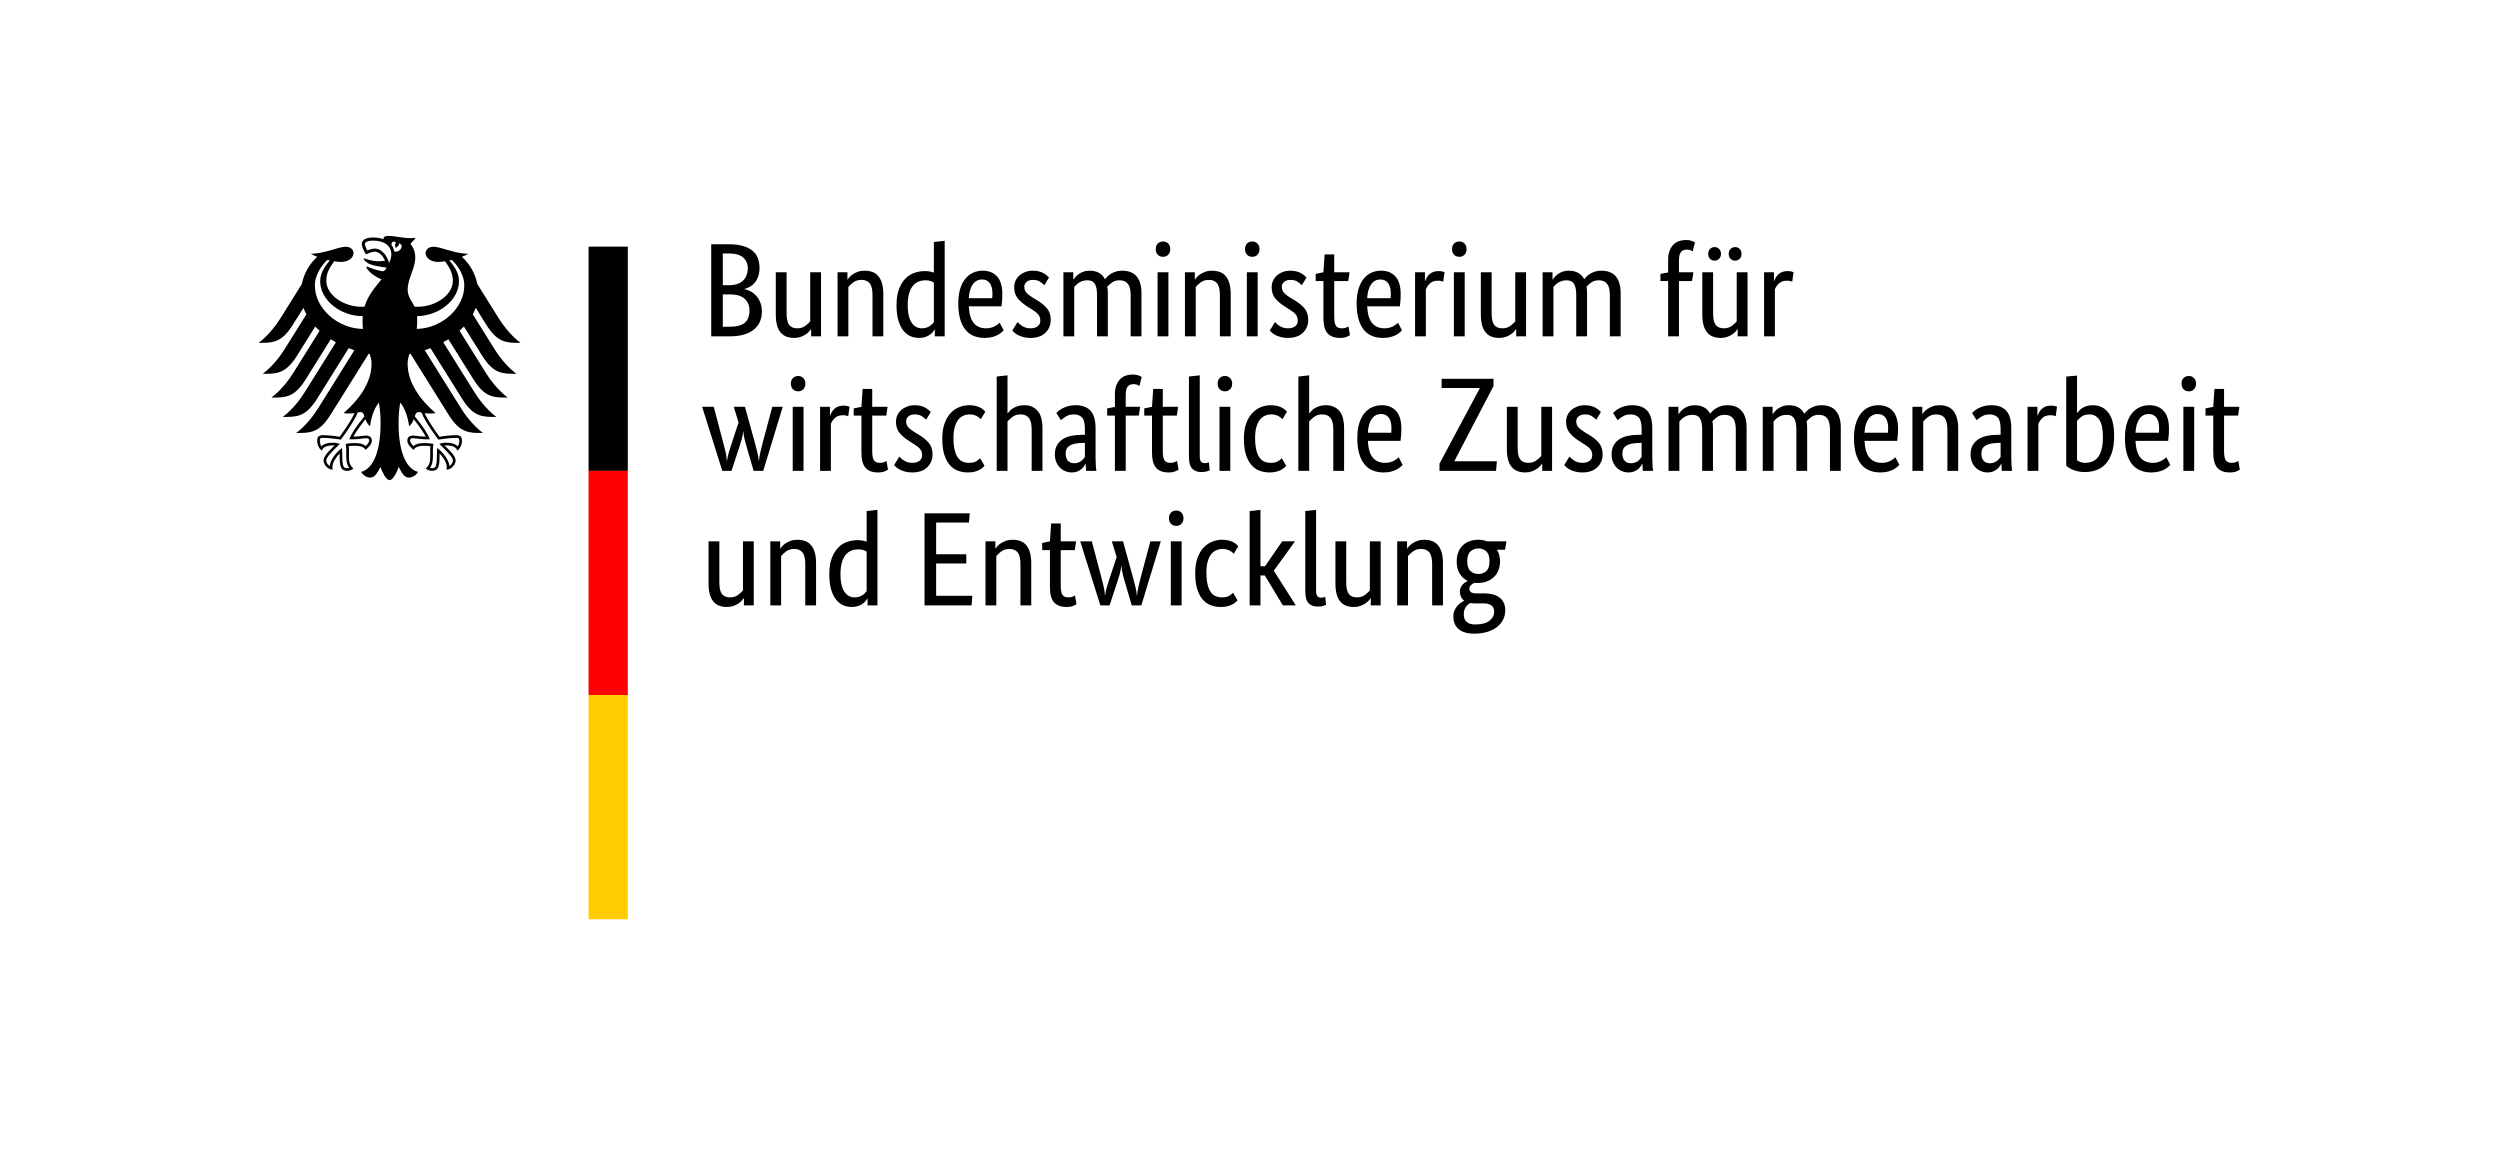 <?xml version="1.0" encoding="UTF-8"?>
<!DOCTYPE svg PUBLIC "-//W3C//DTD SVG 1.1//EN" "http://www.w3.org/Graphics/SVG/1.1/DTD/svg11.dtd">
<svg version="1.1" xmlns="http://www.w3.org/2000/svg" xmlns:xlink="http://www.w3.org/1999/xlink" x="0" y="0" width="223" height="104" viewBox="0, 0, 223, 104">
  <g id="Background">
    <rect x="0" y="0" width="223" height="104" fill="#FFFFFF"/>
  </g>
  <g id="Name" transform="scale(1,-1) translate(0,-104)">
    <path d="M 67.748,80.117 C 67.748,79.831 67.712,79.581 67.641,79.367 C 67.569,79.153 67.472,78.968 67.349,78.814 C 67.226,78.659 67.084,78.534 66.921,78.439 C 66.758,78.344 66.59,78.272 66.415,78.225 L 66.415,78.201 C 66.629,78.161 66.83,78.086 67.016,77.975 C 67.203,77.864 67.365,77.725 67.504,77.558 C 67.643,77.391 67.754,77.195 67.837,76.969 C 67.921,76.743 67.962,76.495 67.962,76.225 C 67.962,75.9 67.907,75.603 67.796,75.333 C 67.684,75.063 67.512,74.829 67.278,74.631 C 67.044,74.432 66.748,74.278 66.391,74.167 C 66.034,74.055 65.61,74 65.118,74 L 63.44,74 L 63.44,82.211 L 65.023,82.211 C 65.507,82.211 65.921,82.161 66.266,82.062 C 66.612,81.963 66.895,81.822 67.117,81.64 C 67.339,81.457 67.5,81.237 67.599,80.979 C 67.698,80.722 67.748,80.434 67.748,80.117 z
M 66.701,80.081 C 66.701,80.462 66.566,80.775 66.296,81.021 C 66.026,81.267 65.602,81.39 65.023,81.39 L 64.475,81.39 L 64.475,78.558 L 65.011,78.558 C 65.566,78.558 65.987,78.693 66.272,78.962 C 66.558,79.232 66.701,79.605 66.701,80.081 z
M 66.855,76.297 C 66.855,76.741 66.711,77.092 66.421,77.35 C 66.132,77.608 65.717,77.737 65.177,77.737 L 64.475,77.737 L 64.475,74.857 L 65.118,74.857 C 65.729,74.857 66.171,74.978 66.445,75.22 C 66.719,75.462 66.855,75.821 66.855,76.297 z
M 73.234,74 L 72.353,74 L 72.353,74.643 L 72.329,74.643 C 72.306,74.595 72.254,74.526 72.175,74.434 C 72.095,74.343 71.994,74.256 71.871,74.173 C 71.748,74.089 71.6,74.016 71.425,73.952 C 71.251,73.889 71.056,73.857 70.842,73.857 C 70.588,73.857 70.36,73.895 70.158,73.97 C 69.955,74.046 69.783,74.167 69.64,74.333 C 69.497,74.5 69.388,74.716 69.313,74.982 C 69.237,75.248 69.2,75.575 69.2,75.963 L 69.2,79.712 L 70.164,79.712 L 70.164,76.035 C 70.164,75.559 70.241,75.22 70.396,75.017 C 70.55,74.815 70.79,74.714 71.116,74.714 C 71.393,74.714 71.627,74.783 71.818,74.922 C 72.008,75.061 72.159,75.198 72.27,75.333 L 72.27,79.712 L 73.234,79.712 L 73.234,74 z
M 77.827,74 L 77.827,77.677 C 77.827,78.161 77.746,78.508 77.583,78.718 C 77.421,78.929 77.173,79.034 76.84,79.034 C 76.554,79.034 76.316,78.962 76.126,78.82 C 75.935,78.677 75.784,78.538 75.673,78.403 L 75.673,74 L 74.709,74 L 74.709,79.712 L 75.59,79.712 L 75.59,79.069 L 75.614,79.069 C 75.638,79.117 75.689,79.186 75.769,79.278 C 75.848,79.369 75.951,79.456 76.078,79.54 C 76.205,79.623 76.356,79.696 76.53,79.76 C 76.705,79.823 76.903,79.855 77.125,79.855 C 77.379,79.855 77.609,79.817 77.815,79.742 C 78.022,79.666 78.196,79.545 78.339,79.379 C 78.482,79.212 78.593,78.996 78.672,78.73 C 78.751,78.465 78.791,78.137 78.791,77.749 L 78.791,74 L 77.827,74 z
M 79.969,76.773 C 79.969,77.352 80.045,77.836 80.195,78.225 C 80.346,78.613 80.54,78.927 80.778,79.165 C 81.016,79.403 81.286,79.571 81.588,79.67 C 81.889,79.769 82.191,79.819 82.492,79.819 C 82.674,79.819 82.833,79.805 82.968,79.777 C 83.103,79.75 83.214,79.716 83.301,79.676 L 83.301,82.413 L 84.265,82.52 L 84.265,74 L 83.385,74 L 83.385,74.607 L 83.361,74.607 C 83.337,74.559 83.293,74.494 83.23,74.411 C 83.166,74.327 83.079,74.244 82.968,74.161 C 82.857,74.077 82.718,74.006 82.552,73.946 C 82.385,73.887 82.191,73.857 81.968,73.857 C 81.699,73.857 81.443,73.911 81.201,74.018 C 80.959,74.125 80.747,74.296 80.564,74.53 C 80.382,74.764 80.237,75.065 80.13,75.434 C 80.023,75.803 79.969,76.249 79.969,76.773 z
M 82.23,74.714 C 82.381,74.714 82.516,74.734 82.635,74.773 C 82.754,74.813 82.857,74.863 82.944,74.922 C 83.031,74.982 83.105,75.043 83.164,75.107 C 83.224,75.17 83.269,75.226 83.301,75.273 L 83.301,78.796 C 83.214,78.851 83.113,78.899 82.998,78.939 C 82.883,78.978 82.738,78.998 82.563,78.998 C 82.341,78.998 82.133,78.96 81.939,78.885 C 81.744,78.81 81.576,78.685 81.433,78.51 C 81.29,78.336 81.177,78.109 81.094,77.832 C 81.01,77.554 80.969,77.213 80.969,76.808 C 80.969,76.412 81.002,76.081 81.07,75.815 C 81.137,75.549 81.231,75.335 81.35,75.172 C 81.469,75.01 81.603,74.892 81.754,74.821 C 81.905,74.75 82.064,74.714 82.23,74.714 z
M 89.406,77.784 C 89.406,77.538 89.398,77.326 89.382,77.148 C 89.366,76.969 89.35,76.812 89.335,76.677 L 86.419,76.677 C 86.451,76.003 86.596,75.507 86.853,75.19 C 87.111,74.873 87.482,74.714 87.966,74.714 C 88.133,74.714 88.283,74.734 88.418,74.773 C 88.553,74.813 88.67,74.861 88.769,74.916 C 88.868,74.972 88.952,75.027 89.019,75.083 C 89.087,75.138 89.136,75.182 89.168,75.214 L 89.525,74.535 C 89.485,74.496 89.426,74.438 89.346,74.363 C 89.267,74.288 89.16,74.212 89.025,74.137 C 88.89,74.061 88.724,73.996 88.525,73.941 C 88.327,73.885 88.093,73.857 87.823,73.857 C 87.466,73.857 87.143,73.917 86.853,74.036 C 86.564,74.155 86.318,74.339 86.116,74.589 C 85.913,74.839 85.757,75.156 85.645,75.541 C 85.534,75.926 85.479,76.388 85.479,76.927 C 85.479,77.435 85.536,77.874 85.651,78.242 C 85.766,78.611 85.923,78.915 86.121,79.153 C 86.32,79.391 86.55,79.567 86.812,79.682 C 87.073,79.797 87.355,79.855 87.657,79.855 C 88.204,79.855 88.632,79.682 88.942,79.337 C 89.251,78.992 89.406,78.474 89.406,77.784 z
M 87.597,79.069 C 87.256,79.069 86.982,78.927 86.776,78.641 C 86.57,78.355 86.451,77.943 86.419,77.403 L 88.501,77.403 C 88.509,77.443 88.515,77.501 88.519,77.576 C 88.523,77.651 88.525,77.733 88.525,77.82 C 88.525,78.217 88.446,78.524 88.287,78.742 C 88.129,78.96 87.899,79.069 87.597,79.069 z
M 93.154,78.558 C 93.091,78.629 92.976,78.726 92.809,78.849 C 92.643,78.972 92.424,79.034 92.155,79.034 C 91.901,79.034 91.707,78.974 91.572,78.855 C 91.437,78.736 91.369,78.593 91.369,78.427 C 91.369,78.213 91.431,78.036 91.554,77.897 C 91.677,77.758 91.865,77.61 92.119,77.451 L 92.476,77.237 C 92.865,77.007 93.17,76.759 93.392,76.493 C 93.615,76.227 93.726,75.884 93.726,75.464 C 93.726,75.011 93.569,74.631 93.256,74.321 C 92.942,74.012 92.492,73.857 91.905,73.857 C 91.675,73.857 91.472,73.881 91.298,73.929 C 91.124,73.976 90.971,74.032 90.84,74.095 C 90.709,74.159 90.6,74.228 90.513,74.303 C 90.425,74.379 90.354,74.448 90.298,74.512 L 90.763,75.273 C 90.81,75.226 90.868,75.17 90.935,75.107 C 91.002,75.043 91.084,74.982 91.179,74.922 C 91.274,74.863 91.381,74.813 91.5,74.773 C 91.619,74.734 91.758,74.714 91.917,74.714 C 92.202,74.714 92.421,74.778 92.571,74.904 C 92.722,75.031 92.797,75.186 92.797,75.368 C 92.797,75.503 92.78,75.62 92.744,75.72 C 92.708,75.819 92.655,75.908 92.583,75.987 C 92.512,76.067 92.424,76.142 92.321,76.213 C 92.218,76.285 92.099,76.364 91.964,76.451 L 91.607,76.677 C 91.25,76.908 90.971,77.15 90.769,77.403 C 90.566,77.657 90.465,77.983 90.465,78.379 C 90.465,78.593 90.507,78.79 90.59,78.968 C 90.673,79.147 90.79,79.301 90.941,79.432 C 91.092,79.563 91.268,79.666 91.471,79.742 C 91.673,79.817 91.889,79.855 92.119,79.855 C 92.341,79.855 92.532,79.833 92.69,79.789 C 92.849,79.746 92.986,79.69 93.101,79.623 C 93.216,79.555 93.311,79.488 93.386,79.421 C 93.462,79.353 93.523,79.296 93.571,79.248 L 93.154,78.558 z
M 97.855,74 L 97.855,77.677 C 97.855,78.145 97.787,78.482 97.653,78.689 C 97.518,78.895 97.3,78.998 96.998,78.998 C 96.839,78.998 96.699,78.978 96.576,78.939 C 96.453,78.899 96.344,78.849 96.248,78.79 C 96.153,78.73 96.07,78.665 95.999,78.593 C 95.927,78.522 95.868,78.459 95.82,78.403 L 95.82,74 L 94.856,74 L 94.856,79.712 L 95.737,79.712 L 95.737,79.069 L 95.76,79.069 C 95.8,79.133 95.86,79.21 95.939,79.301 C 96.018,79.393 96.118,79.48 96.237,79.563 C 96.356,79.647 96.494,79.716 96.653,79.772 C 96.812,79.827 96.99,79.855 97.189,79.855 C 97.839,79.855 98.299,79.601 98.569,79.093 C 98.624,79.172 98.7,79.258 98.795,79.349 C 98.89,79.44 99.001,79.524 99.128,79.599 C 99.255,79.674 99.398,79.736 99.557,79.783 C 99.715,79.831 99.89,79.855 100.08,79.855 C 101.239,79.855 101.818,79.18 101.818,77.832 L 101.818,74 L 100.854,74 L 100.854,77.677 C 100.854,78.145 100.77,78.482 100.604,78.689 C 100.437,78.895 100.191,78.998 99.866,78.998 C 99.596,78.998 99.372,78.933 99.194,78.802 C 99.015,78.671 98.874,78.546 98.771,78.427 C 98.787,78.34 98.799,78.246 98.807,78.147 C 98.815,78.048 98.819,77.943 98.819,77.832 L 98.819,74 L 97.855,74 z
M 104.221,74 L 103.257,74 L 103.257,79.712 L 104.221,79.712 L 104.221,74 z
M 103.745,81.092 C 103.547,81.092 103.388,81.156 103.269,81.283 C 103.15,81.41 103.091,81.576 103.091,81.783 C 103.091,81.981 103.15,82.144 103.269,82.27 C 103.388,82.397 103.547,82.461 103.745,82.461 C 103.936,82.461 104.091,82.397 104.21,82.27 C 104.329,82.144 104.388,81.981 104.388,81.783 C 104.388,81.576 104.329,81.41 104.21,81.283 C 104.091,81.156 103.936,81.092 103.745,81.092 z
M 108.815,74 L 108.815,77.677 C 108.815,78.161 108.734,78.508 108.571,78.718 C 108.408,78.929 108.16,79.034 107.827,79.034 C 107.541,79.034 107.303,78.962 107.113,78.82 C 106.923,78.677 106.772,78.538 106.661,78.403 L 106.661,74 L 105.697,74 L 105.697,79.712 L 106.578,79.712 L 106.578,79.069 L 106.601,79.069 C 106.625,79.117 106.677,79.186 106.756,79.278 C 106.835,79.369 106.939,79.456 107.066,79.54 C 107.192,79.623 107.343,79.696 107.518,79.76 C 107.692,79.823 107.891,79.855 108.113,79.855 C 108.367,79.855 108.597,79.817 108.803,79.742 C 109.009,79.666 109.184,79.545 109.326,79.379 C 109.469,79.212 109.58,78.996 109.66,78.73 C 109.739,78.465 109.779,78.137 109.779,77.749 L 109.779,74 L 108.815,74 z
M 112.183,74 L 111.219,74 L 111.219,79.712 L 112.183,79.712 L 112.183,74 z
M 111.707,81.092 C 111.508,81.092 111.35,81.156 111.231,81.283 C 111.112,81.41 111.052,81.576 111.052,81.783 C 111.052,81.981 111.112,82.144 111.231,82.27 C 111.35,82.397 111.508,82.461 111.707,82.461 C 111.897,82.461 112.052,82.397 112.171,82.27 C 112.29,82.144 112.349,81.981 112.349,81.783 C 112.349,81.576 112.29,81.41 112.171,81.283 C 112.052,81.156 111.897,81.092 111.707,81.092 z
M 116.121,78.558 C 116.058,78.629 115.943,78.726 115.776,78.849 C 115.61,78.972 115.391,79.034 115.122,79.034 C 114.868,79.034 114.674,78.974 114.539,78.855 C 114.404,78.736 114.336,78.593 114.336,78.427 C 114.336,78.213 114.398,78.036 114.521,77.897 C 114.644,77.758 114.832,77.61 115.086,77.451 L 115.443,77.237 C 115.832,77.007 116.137,76.759 116.359,76.493 C 116.582,76.227 116.693,75.884 116.693,75.464 C 116.693,75.011 116.536,74.631 116.223,74.321 C 115.909,74.012 115.459,73.857 114.872,73.857 C 114.642,73.857 114.439,73.881 114.265,73.929 C 114.091,73.976 113.938,74.032 113.807,74.095 C 113.676,74.159 113.567,74.228 113.48,74.303 C 113.392,74.379 113.321,74.448 113.265,74.512 L 113.73,75.273 C 113.777,75.226 113.835,75.17 113.902,75.107 C 113.969,75.043 114.051,74.982 114.146,74.922 C 114.241,74.863 114.348,74.813 114.467,74.773 C 114.586,74.734 114.725,74.714 114.884,74.714 C 115.169,74.714 115.388,74.778 115.538,74.904 C 115.689,75.031 115.764,75.186 115.764,75.368 C 115.764,75.503 115.747,75.62 115.711,75.72 C 115.675,75.819 115.622,75.908 115.55,75.987 C 115.479,76.067 115.391,76.142 115.288,76.213 C 115.185,76.285 115.066,76.364 114.931,76.451 L 114.574,76.677 C 114.217,76.908 113.938,77.15 113.736,77.403 C 113.533,77.657 113.432,77.983 113.432,78.379 C 113.432,78.593 113.474,78.79 113.557,78.968 C 113.64,79.147 113.757,79.301 113.908,79.432 C 114.059,79.563 114.235,79.666 114.438,79.742 C 114.64,79.817 114.856,79.855 115.086,79.855 C 115.308,79.855 115.499,79.833 115.657,79.789 C 115.816,79.746 115.953,79.69 116.068,79.623 C 116.183,79.555 116.278,79.488 116.353,79.421 C 116.429,79.353 116.49,79.296 116.538,79.248 L 116.121,78.558 z
M 120.263,78.927 L 119.013,78.927 L 119.013,75.761 C 119.013,75.357 119.065,75.081 119.168,74.934 C 119.271,74.787 119.445,74.714 119.691,74.714 C 119.834,74.714 119.957,74.734 120.06,74.773 C 120.163,74.813 120.239,74.849 120.286,74.881 L 120.417,74.107 C 120.378,74.075 120.282,74.026 120.132,73.958 C 119.981,73.891 119.779,73.857 119.525,73.857 C 119.033,73.857 118.664,73.994 118.418,74.268 C 118.172,74.541 118.049,74.996 118.049,75.63 L 118.049,78.927 L 117.359,78.927 L 117.359,79.569 L 118.049,79.712 L 118.156,81.307 L 119.013,81.307 L 119.013,79.712 L 120.382,79.712 L 120.263,78.927 z
M 124.939,77.784 C 124.939,77.538 124.931,77.326 124.915,77.148 C 124.9,76.969 124.884,76.812 124.868,76.677 L 121.952,76.677 C 121.984,76.003 122.129,75.507 122.387,75.19 C 122.645,74.873 123.016,74.714 123.499,74.714 C 123.666,74.714 123.817,74.734 123.952,74.773 C 124.087,74.813 124.204,74.861 124.303,74.916 C 124.402,74.972 124.485,75.027 124.553,75.083 C 124.62,75.138 124.67,75.182 124.701,75.214 L 125.058,74.535 C 125.019,74.496 124.959,74.438 124.88,74.363 C 124.8,74.288 124.693,74.212 124.558,74.137 C 124.424,74.061 124.257,73.996 124.059,73.941 C 123.86,73.885 123.626,73.857 123.357,73.857 C 123,73.857 122.676,73.917 122.387,74.036 C 122.097,74.155 121.851,74.339 121.649,74.589 C 121.447,74.839 121.29,75.156 121.179,75.541 C 121.068,75.926 121.012,76.388 121.012,76.927 C 121.012,77.435 121.07,77.874 121.185,78.242 C 121.3,78.611 121.457,78.915 121.655,79.153 C 121.853,79.391 122.083,79.567 122.345,79.682 C 122.607,79.797 122.888,79.855 123.19,79.855 C 123.737,79.855 124.166,79.682 124.475,79.337 C 124.785,78.992 124.939,78.474 124.939,77.784 z
M 123.13,79.069 C 122.789,79.069 122.516,78.927 122.309,78.641 C 122.103,78.355 121.984,77.943 121.952,77.403 L 124.035,77.403 C 124.043,77.443 124.049,77.501 124.053,77.576 C 124.057,77.651 124.059,77.733 124.059,77.82 C 124.059,78.217 123.979,78.524 123.821,78.742 C 123.662,78.96 123.432,79.069 123.13,79.069 z
M 128.735,78.867 C 128.712,78.883 128.66,78.903 128.581,78.927 C 128.501,78.95 128.394,78.962 128.259,78.962 C 127.958,78.962 127.722,78.881 127.551,78.718 C 127.381,78.556 127.26,78.379 127.188,78.189 L 127.188,74 L 126.225,74 L 126.225,79.712 L 127.105,79.712 L 127.105,78.939 L 127.129,78.939 C 127.169,79.05 127.22,79.159 127.284,79.266 C 127.347,79.373 127.426,79.468 127.522,79.551 C 127.617,79.635 127.73,79.7 127.861,79.748 C 127.992,79.795 128.148,79.819 128.331,79.819 C 128.466,79.819 128.575,79.807 128.658,79.783 C 128.741,79.76 128.807,79.74 128.854,79.724 L 128.735,78.867 z
M 130.651,74 L 129.687,74 L 129.687,79.712 L 130.651,79.712 L 130.651,74 z
M 130.175,81.092 C 129.977,81.092 129.818,81.156 129.699,81.283 C 129.58,81.41 129.521,81.576 129.521,81.783 C 129.521,81.981 129.58,82.144 129.699,82.27 C 129.818,82.397 129.977,82.461 130.175,82.461 C 130.366,82.461 130.52,82.397 130.639,82.27 C 130.758,82.144 130.818,81.981 130.818,81.783 C 130.818,81.576 130.758,81.41 130.639,81.283 C 130.52,81.156 130.366,81.092 130.175,81.092 z
M 136.125,74 L 135.245,74 L 135.245,74.643 L 135.221,74.643 C 135.197,74.595 135.145,74.526 135.066,74.434 C 134.987,74.343 134.886,74.256 134.763,74.173 C 134.64,74.089 134.491,74.016 134.316,73.952 C 134.142,73.889 133.948,73.857 133.733,73.857 C 133.48,73.857 133.251,73.895 133.049,73.97 C 132.847,74.046 132.674,74.167 132.531,74.333 C 132.389,74.5 132.28,74.716 132.204,74.982 C 132.129,75.248 132.091,75.575 132.091,75.963 L 132.091,79.712 L 133.055,79.712 L 133.055,76.035 C 133.055,75.559 133.132,75.22 133.287,75.017 C 133.442,74.815 133.682,74.714 134.007,74.714 C 134.285,74.714 134.519,74.783 134.709,74.922 C 134.9,75.061 135.05,75.198 135.161,75.333 L 135.161,79.712 L 136.125,79.712 L 136.125,74 z
M 140.6,74 L 140.6,77.677 C 140.6,78.145 140.532,78.482 140.397,78.689 C 140.262,78.895 140.044,78.998 139.743,78.998 C 139.584,78.998 139.443,78.978 139.321,78.939 C 139.197,78.899 139.088,78.849 138.993,78.79 C 138.898,78.73 138.815,78.665 138.743,78.593 C 138.672,78.522 138.612,78.459 138.565,78.403 L 138.565,74 L 137.601,74 L 137.601,79.712 L 138.482,79.712 L 138.482,79.069 L 138.505,79.069 C 138.545,79.133 138.605,79.21 138.684,79.301 C 138.763,79.393 138.862,79.48 138.981,79.563 C 139.1,79.647 139.239,79.716 139.398,79.772 C 139.556,79.827 139.735,79.855 139.933,79.855 C 140.584,79.855 141.044,79.601 141.314,79.093 C 141.369,79.172 141.445,79.258 141.54,79.349 C 141.635,79.44 141.746,79.524 141.873,79.599 C 142,79.674 142.143,79.736 142.301,79.783 C 142.46,79.831 142.635,79.855 142.825,79.855 C 143.983,79.855 144.562,79.18 144.562,77.832 L 144.562,74 L 143.599,74 L 143.599,77.677 C 143.599,78.145 143.515,78.482 143.349,78.689 C 143.182,78.895 142.936,78.998 142.611,78.998 C 142.341,78.998 142.117,78.933 141.939,78.802 C 141.76,78.671 141.619,78.546 141.516,78.427 C 141.532,78.34 141.544,78.246 141.552,78.147 C 141.56,78.048 141.564,77.943 141.564,77.832 L 141.564,74 L 140.6,74 z
M 150.929,78.927 L 149.763,78.927 L 149.763,74 L 148.799,74 L 148.799,78.927 L 148.109,78.927 L 148.109,79.569 L 148.799,79.7 L 148.799,80.843 C 148.799,81.152 148.842,81.418 148.93,81.64 C 149.017,81.862 149.132,82.044 149.275,82.187 C 149.418,82.33 149.584,82.433 149.775,82.497 C 149.965,82.56 150.167,82.592 150.381,82.592 C 150.588,82.592 150.762,82.564 150.905,82.508 C 151.048,82.453 151.143,82.409 151.191,82.378 L 150.988,81.58 C 150.941,81.612 150.873,81.646 150.786,81.681 C 150.699,81.717 150.592,81.735 150.465,81.735 C 150.235,81.735 150.06,81.664 149.941,81.521 C 149.822,81.378 149.763,81.116 149.763,80.735 L 149.763,79.712 L 151.048,79.712 L 150.929,78.927 z
M 155.879,74 L 154.999,74 L 154.999,74.643 L 154.975,74.643 C 154.951,74.595 154.899,74.526 154.82,74.434 C 154.741,74.343 154.64,74.256 154.517,74.173 C 154.394,74.089 154.245,74.016 154.071,73.952 C 153.896,73.889 153.702,73.857 153.487,73.857 C 153.233,73.857 153.006,73.895 152.803,73.97 C 152.601,74.046 152.428,74.167 152.286,74.333 C 152.143,74.5 152.034,74.716 151.958,74.982 C 151.883,75.248 151.845,75.575 151.845,75.963 L 151.845,79.712 L 152.809,79.712 L 152.809,76.035 C 152.809,75.559 152.887,75.22 153.041,75.017 C 153.196,74.815 153.436,74.714 153.761,74.714 C 154.039,74.714 154.273,74.783 154.463,74.922 C 154.654,75.061 154.804,75.198 154.915,75.333 L 154.915,79.712 L 155.879,79.712 L 155.879,74 z
M 153.511,81.354 C 153.511,81.172 153.456,81.025 153.345,80.914 C 153.233,80.803 153.099,80.747 152.94,80.747 C 152.781,80.747 152.647,80.803 152.535,80.914 C 152.424,81.025 152.369,81.172 152.369,81.354 C 152.369,81.537 152.424,81.683 152.535,81.794 C 152.647,81.906 152.781,81.961 152.94,81.961 C 153.099,81.961 153.233,81.906 153.345,81.794 C 153.456,81.683 153.511,81.537 153.511,81.354 z
M 155.344,81.354 C 155.344,81.172 155.288,81.025 155.177,80.914 C 155.066,80.803 154.931,80.747 154.773,80.747 C 154.614,80.747 154.479,80.803 154.368,80.914 C 154.257,81.025 154.201,81.172 154.201,81.354 C 154.201,81.537 154.257,81.683 154.368,81.794 C 154.479,81.906 154.614,81.961 154.773,81.961 C 154.931,81.961 155.066,81.906 155.177,81.794 C 155.288,81.683 155.344,81.537 155.344,81.354 z
M 159.866,78.867 C 159.842,78.883 159.79,78.903 159.711,78.927 C 159.632,78.95 159.525,78.962 159.39,78.962 C 159.088,78.962 158.852,78.881 158.682,78.718 C 158.511,78.556 158.39,78.379 158.319,78.189 L 158.319,74 L 157.355,74 L 157.355,79.712 L 158.236,79.712 L 158.236,78.939 L 158.259,78.939 C 158.299,79.05 158.351,79.159 158.414,79.266 C 158.477,79.373 158.557,79.468 158.652,79.551 C 158.747,79.635 158.86,79.7 158.991,79.748 C 159.122,79.795 159.279,79.819 159.461,79.819 C 159.596,79.819 159.705,79.807 159.788,79.783 C 159.872,79.76 159.937,79.74 159.985,79.724 L 159.866,78.867 z
M 69.819,67.712 L 68.081,62 L 67.224,62 L 66.641,63.999 C 66.554,64.285 66.481,64.551 66.421,64.796 C 66.362,65.042 66.324,65.276 66.308,65.499 L 66.284,65.499 C 66.268,65.276 66.225,65.038 66.153,64.785 C 66.082,64.531 65.999,64.265 65.903,63.987 L 65.249,62 L 64.428,62 L 62.631,67.712 L 63.666,67.712 L 64.523,64.475 C 64.602,64.174 64.672,63.894 64.731,63.636 C 64.791,63.378 64.825,63.135 64.832,62.904 L 64.856,62.904 C 64.88,63.135 64.93,63.374 65.005,63.624 C 65.08,63.874 65.166,64.146 65.261,64.439 L 65.88,66.308 L 65.451,67.712 L 66.451,67.712 L 67.32,64.558 C 67.407,64.233 67.486,63.928 67.558,63.642 C 67.629,63.357 67.669,63.111 67.677,62.904 L 67.7,62.904 C 67.716,63.111 67.756,63.359 67.819,63.648 C 67.883,63.938 67.958,64.241 68.045,64.558 L 68.89,67.712 L 69.819,67.712 z
M 71.675,62 L 70.711,62 L 70.711,67.712 L 71.675,67.712 L 71.675,62 z
M 71.199,69.092 C 71.001,69.092 70.842,69.156 70.723,69.283 C 70.604,69.41 70.544,69.576 70.544,69.783 C 70.544,69.981 70.604,70.144 70.723,70.27 C 70.842,70.397 71.001,70.461 71.199,70.461 C 71.389,70.461 71.544,70.397 71.663,70.27 C 71.782,70.144 71.841,69.981 71.841,69.783 C 71.841,69.576 71.782,69.41 71.663,69.283 C 71.544,69.156 71.389,69.092 71.199,69.092 z
M 75.661,66.867 C 75.638,66.883 75.586,66.903 75.507,66.927 C 75.427,66.95 75.32,66.962 75.185,66.962 C 74.884,66.962 74.648,66.881 74.477,66.718 C 74.307,66.556 74.186,66.379 74.114,66.189 L 74.114,62 L 73.15,62 L 73.15,67.712 L 74.031,67.712 L 74.031,66.939 L 74.055,66.939 C 74.095,67.05 74.146,67.159 74.21,67.266 C 74.273,67.373 74.352,67.468 74.448,67.551 C 74.543,67.635 74.656,67.7 74.787,67.748 C 74.918,67.795 75.074,67.819 75.257,67.819 C 75.392,67.819 75.501,67.807 75.584,67.783 C 75.667,67.76 75.733,67.74 75.78,67.724 L 75.661,66.867 z
M 79.053,66.927 L 77.803,66.927 L 77.803,63.761 C 77.803,63.357 77.855,63.081 77.958,62.934 C 78.061,62.787 78.236,62.714 78.482,62.714 C 78.624,62.714 78.748,62.734 78.851,62.773 C 78.954,62.813 79.029,62.849 79.077,62.881 L 79.208,62.107 C 79.168,62.075 79.073,62.026 78.922,61.958 C 78.771,61.891 78.569,61.857 78.315,61.857 C 77.823,61.857 77.454,61.994 77.208,62.268 C 76.963,62.541 76.84,62.996 76.84,63.63 L 76.84,66.927 L 76.149,66.927 L 76.149,67.569 L 76.84,67.712 L 76.947,69.307 L 77.803,69.307 L 77.803,67.712 L 79.172,67.712 L 79.053,66.927 z
M 82.611,66.558 C 82.547,66.629 82.433,66.726 82.266,66.849 C 82.099,66.972 81.881,67.034 81.611,67.034 C 81.358,67.034 81.163,66.974 81.028,66.855 C 80.893,66.736 80.826,66.593 80.826,66.427 C 80.826,66.213 80.888,66.036 81.01,65.897 C 81.133,65.758 81.322,65.61 81.576,65.451 L 81.933,65.237 C 82.321,65.007 82.627,64.759 82.849,64.493 C 83.071,64.227 83.182,63.884 83.182,63.464 C 83.182,63.011 83.025,62.631 82.712,62.321 C 82.399,62.012 81.949,61.857 81.362,61.857 C 81.131,61.857 80.929,61.881 80.755,61.929 C 80.58,61.976 80.427,62.032 80.296,62.095 C 80.166,62.159 80.056,62.228 79.969,62.303 C 79.882,62.379 79.811,62.448 79.755,62.512 L 80.219,63.273 C 80.267,63.226 80.324,63.17 80.392,63.107 C 80.459,63.043 80.54,62.982 80.636,62.922 C 80.731,62.863 80.838,62.813 80.957,62.773 C 81.076,62.734 81.215,62.714 81.373,62.714 C 81.659,62.714 81.877,62.778 82.028,62.904 C 82.179,63.031 82.254,63.186 82.254,63.368 C 82.254,63.503 82.236,63.62 82.201,63.72 C 82.165,63.819 82.111,63.908 82.04,63.987 C 81.968,64.067 81.881,64.142 81.778,64.213 C 81.675,64.285 81.556,64.364 81.421,64.451 L 81.064,64.677 C 80.707,64.908 80.427,65.15 80.225,65.403 C 80.023,65.657 79.922,65.983 79.922,66.379 C 79.922,66.593 79.963,66.79 80.047,66.968 C 80.13,67.147 80.247,67.301 80.398,67.432 C 80.548,67.563 80.725,67.666 80.927,67.742 C 81.129,67.817 81.346,67.855 81.576,67.855 C 81.798,67.855 81.988,67.833 82.147,67.789 C 82.306,67.746 82.442,67.69 82.558,67.623 C 82.672,67.555 82.768,67.488 82.843,67.421 C 82.918,67.353 82.98,67.296 83.028,67.248 L 82.611,66.558 z
M 87.49,66.605 C 87.466,66.629 87.428,66.665 87.377,66.712 C 87.325,66.76 87.26,66.808 87.181,66.855 C 87.101,66.903 87.006,66.945 86.895,66.98 C 86.784,67.016 86.657,67.034 86.514,67.034 C 86.308,67.034 86.116,66.996 85.937,66.921 C 85.759,66.845 85.604,66.724 85.473,66.558 C 85.342,66.391 85.239,66.175 85.164,65.909 C 85.088,65.643 85.05,65.32 85.05,64.939 C 85.05,64.519 85.084,64.166 85.152,63.88 C 85.219,63.595 85.312,63.367 85.431,63.196 C 85.55,63.025 85.695,62.902 85.866,62.827 C 86.036,62.752 86.225,62.714 86.431,62.714 C 86.724,62.714 86.949,62.766 87.103,62.869 C 87.258,62.972 87.367,63.055 87.43,63.119 L 87.823,62.452 C 87.784,62.405 87.726,62.347 87.651,62.28 C 87.575,62.212 87.478,62.147 87.359,62.083 C 87.24,62.02 87.095,61.966 86.925,61.923 C 86.754,61.879 86.558,61.857 86.336,61.857 C 86.018,61.857 85.721,61.909 85.443,62.012 C 85.165,62.115 84.924,62.286 84.717,62.524 C 84.511,62.762 84.348,63.071 84.229,63.452 C 84.11,63.833 84.051,64.305 84.051,64.868 C 84.051,65.415 84.122,65.879 84.265,66.26 C 84.408,66.641 84.594,66.948 84.824,67.183 C 85.055,67.416 85.31,67.587 85.592,67.694 C 85.874,67.801 86.157,67.855 86.443,67.855 C 86.657,67.855 86.845,67.835 87.008,67.795 C 87.171,67.756 87.309,67.706 87.425,67.647 C 87.54,67.587 87.635,67.524 87.71,67.456 C 87.785,67.389 87.847,67.331 87.895,67.284 L 87.49,66.605 z
M 92.024,62 L 92.024,65.677 C 92.024,66.161 91.943,66.508 91.78,66.718 C 91.617,66.929 91.369,67.034 91.036,67.034 C 90.751,67.034 90.513,66.962 90.322,66.82 C 90.132,66.677 89.981,66.538 89.87,66.403 L 89.87,62 L 88.906,62 L 88.906,70.413 L 89.87,70.52 L 89.87,67.129 L 89.894,67.129 C 89.925,67.177 89.975,67.24 90.043,67.319 C 90.11,67.399 90.203,67.478 90.322,67.557 C 90.441,67.637 90.586,67.706 90.757,67.766 C 90.927,67.825 91.127,67.855 91.358,67.855 C 91.857,67.855 92.254,67.692 92.547,67.367 C 92.841,67.042 92.988,66.502 92.988,65.749 L 92.988,62 L 92.024,62 z
M 94.094,63.452 C 94.094,63.785 94.158,64.063 94.285,64.285 C 94.412,64.507 94.582,64.687 94.797,64.826 C 95.011,64.965 95.263,65.064 95.552,65.124 C 95.842,65.183 96.149,65.213 96.475,65.213 L 96.772,65.213 L 96.772,65.76 C 96.772,66.244 96.687,66.578 96.516,66.76 C 96.346,66.942 96.106,67.034 95.796,67.034 C 95.511,67.034 95.273,66.972 95.082,66.849 C 94.892,66.726 94.741,66.617 94.63,66.522 L 94.225,67.165 C 94.289,67.228 94.37,67.299 94.469,67.379 C 94.569,67.458 94.689,67.534 94.832,67.605 C 94.975,67.676 95.138,67.736 95.32,67.783 C 95.503,67.831 95.709,67.855 95.939,67.855 C 96.526,67.855 96.97,67.692 97.272,67.367 C 97.573,67.042 97.724,66.518 97.724,65.796 L 97.724,63.19 C 97.724,62.944 97.732,62.704 97.748,62.47 C 97.764,62.236 97.779,62.079 97.795,62 L 96.879,62 L 96.843,62.631 L 96.82,62.631 C 96.788,62.559 96.74,62.478 96.677,62.387 C 96.613,62.295 96.534,62.212 96.439,62.137 C 96.344,62.062 96.229,61.996 96.094,61.941 C 95.959,61.885 95.8,61.857 95.618,61.857 C 95.403,61.857 95.203,61.897 95.017,61.976 C 94.83,62.056 94.668,62.167 94.529,62.309 C 94.39,62.452 94.283,62.621 94.208,62.815 C 94.132,63.01 94.094,63.222 94.094,63.452 z
M 95.82,62.678 C 95.955,62.678 96.074,62.698 96.177,62.738 C 96.28,62.778 96.369,62.825 96.445,62.881 C 96.52,62.936 96.584,62.998 96.635,63.065 C 96.687,63.133 96.732,63.19 96.772,63.238 L 96.772,64.499 L 96.463,64.487 C 96.002,64.471 95.653,64.392 95.415,64.249 C 95.177,64.106 95.058,63.876 95.058,63.559 C 95.058,63.265 95.126,63.045 95.261,62.898 C 95.396,62.752 95.582,62.678 95.82,62.678 z
M 101.58,66.927 L 100.413,66.927 L 100.413,62 L 99.45,62 L 99.45,66.927 L 98.759,66.927 L 98.759,67.569 L 99.45,67.7 L 99.45,68.843 C 99.45,69.152 99.493,69.418 99.58,69.64 C 99.668,69.862 99.783,70.044 99.925,70.187 C 100.068,70.33 100.235,70.433 100.425,70.497 C 100.616,70.56 100.818,70.592 101.032,70.592 C 101.239,70.592 101.413,70.564 101.556,70.508 C 101.699,70.453 101.794,70.409 101.841,70.378 L 101.639,69.58 C 101.591,69.612 101.524,69.646 101.437,69.681 C 101.35,69.717 101.242,69.735 101.115,69.735 C 100.885,69.735 100.711,69.664 100.592,69.521 C 100.473,69.378 100.413,69.116 100.413,68.735 L 100.413,67.712 L 101.699,67.712 L 101.58,66.927 z
M 104.971,66.927 L 103.722,66.927 L 103.722,63.761 C 103.722,63.357 103.773,63.081 103.876,62.934 C 103.979,62.787 104.154,62.714 104.4,62.714 C 104.543,62.714 104.666,62.734 104.769,62.773 C 104.872,62.813 104.947,62.849 104.995,62.881 L 105.126,62.107 C 105.086,62.075 104.991,62.026 104.84,61.958 C 104.689,61.891 104.487,61.857 104.233,61.857 C 103.741,61.857 103.373,61.994 103.127,62.268 C 102.881,62.541 102.758,62.996 102.758,63.63 L 102.758,66.927 L 102.067,66.927 L 102.067,67.569 L 102.758,67.712 L 102.865,69.307 L 103.722,69.307 L 103.722,67.712 L 105.09,67.712 L 104.971,66.927 z
M 107.018,63.333 C 107.018,63.095 107.052,62.928 107.119,62.833 C 107.186,62.738 107.303,62.69 107.47,62.69 C 107.557,62.69 107.631,62.698 107.69,62.714 C 107.75,62.73 107.795,62.746 107.827,62.762 L 107.91,62.048 C 107.863,62.024 107.775,61.992 107.649,61.952 C 107.522,61.913 107.351,61.893 107.137,61.893 C 106.812,61.893 106.55,61.992 106.352,62.19 C 106.153,62.389 106.054,62.742 106.054,63.249 L 106.054,70.413 L 107.018,70.52 L 107.018,63.333 z
M 109.743,62 L 108.779,62 L 108.779,67.712 L 109.743,67.712 L 109.743,62 z
M 109.267,69.092 C 109.069,69.092 108.91,69.156 108.791,69.283 C 108.672,69.41 108.612,69.576 108.612,69.783 C 108.612,69.981 108.672,70.144 108.791,70.27 C 108.91,70.397 109.069,70.461 109.267,70.461 C 109.457,70.461 109.612,70.397 109.731,70.27 C 109.85,70.144 109.91,69.981 109.91,69.783 C 109.91,69.576 109.85,69.41 109.731,69.283 C 109.612,69.156 109.457,69.092 109.267,69.092 z
M 114.396,66.605 C 114.372,66.629 114.334,66.665 114.283,66.712 C 114.231,66.76 114.166,66.808 114.087,66.855 C 114.007,66.903 113.912,66.945 113.801,66.98 C 113.69,67.016 113.563,67.034 113.42,67.034 C 113.214,67.034 113.022,66.996 112.843,66.921 C 112.665,66.845 112.51,66.724 112.379,66.558 C 112.248,66.391 112.145,66.175 112.07,65.909 C 111.994,65.643 111.956,65.32 111.956,64.939 C 111.956,64.519 111.99,64.166 112.058,63.88 C 112.125,63.595 112.218,63.367 112.337,63.196 C 112.456,63.025 112.601,62.902 112.772,62.827 C 112.942,62.752 113.13,62.714 113.337,62.714 C 113.63,62.714 113.855,62.766 114.009,62.869 C 114.164,62.972 114.273,63.055 114.336,63.119 L 114.729,62.452 C 114.689,62.405 114.632,62.347 114.557,62.28 C 114.481,62.212 114.384,62.147 114.265,62.083 C 114.146,62.02 114.001,61.966 113.831,61.923 C 113.66,61.879 113.464,61.857 113.242,61.857 C 112.924,61.857 112.627,61.909 112.349,62.012 C 112.071,62.115 111.829,62.286 111.623,62.524 C 111.417,62.762 111.254,63.071 111.135,63.452 C 111.016,63.833 110.957,64.305 110.957,64.868 C 110.957,65.415 111.028,65.879 111.171,66.26 C 111.314,66.641 111.5,66.948 111.73,67.183 C 111.96,67.416 112.216,67.587 112.498,67.694 C 112.779,67.801 113.063,67.855 113.349,67.855 C 113.563,67.855 113.751,67.835 113.914,67.795 C 114.077,67.756 114.215,67.706 114.331,67.647 C 114.445,67.587 114.541,67.524 114.616,67.456 C 114.691,67.389 114.753,67.331 114.8,67.284 L 114.396,66.605 z
M 118.93,62 L 118.93,65.677 C 118.93,66.161 118.849,66.508 118.686,66.718 C 118.523,66.929 118.275,67.034 117.942,67.034 C 117.656,67.034 117.418,66.962 117.228,66.82 C 117.038,66.677 116.887,66.538 116.776,66.403 L 116.776,62 L 115.812,62 L 115.812,70.413 L 116.776,70.52 L 116.776,67.129 L 116.8,67.129 C 116.831,67.177 116.881,67.24 116.948,67.319 C 117.016,67.399 117.109,67.478 117.228,67.557 C 117.347,67.637 117.492,67.706 117.662,67.766 C 117.833,67.825 118.033,67.855 118.263,67.855 C 118.763,67.855 119.16,67.692 119.453,67.367 C 119.747,67.042 119.894,66.502 119.894,65.749 L 119.894,62 L 118.93,62 z
M 124.999,65.784 C 124.999,65.538 124.991,65.326 124.975,65.148 C 124.959,64.969 124.943,64.812 124.927,64.677 L 122.012,64.677 C 122.044,64.003 122.188,63.507 122.446,63.19 C 122.704,62.873 123.075,62.714 123.559,62.714 C 123.725,62.714 123.876,62.734 124.011,62.773 C 124.146,62.813 124.263,62.861 124.362,62.916 C 124.461,62.972 124.545,63.027 124.612,63.083 C 124.68,63.138 124.729,63.182 124.761,63.214 L 125.118,62.535 C 125.078,62.496 125.019,62.438 124.939,62.363 C 124.86,62.288 124.753,62.212 124.618,62.137 C 124.483,62.062 124.317,61.996 124.118,61.941 C 123.92,61.885 123.686,61.857 123.416,61.857 C 123.059,61.857 122.736,61.917 122.446,62.036 C 122.157,62.155 121.911,62.339 121.709,62.589 C 121.506,62.839 121.35,63.156 121.238,63.541 C 121.127,63.926 121.072,64.388 121.072,64.927 C 121.072,65.435 121.129,65.874 121.244,66.242 C 121.359,66.611 121.516,66.915 121.714,67.153 C 121.913,67.391 122.143,67.567 122.405,67.682 C 122.666,67.797 122.948,67.855 123.249,67.855 C 123.797,67.855 124.225,67.682 124.535,67.337 C 124.844,66.992 124.999,66.474 124.999,65.784 z
M 123.19,67.069 C 122.849,67.069 122.575,66.927 122.369,66.641 C 122.163,66.355 122.044,65.943 122.012,65.403 L 124.094,65.403 C 124.102,65.443 124.108,65.501 124.112,65.576 C 124.116,65.651 124.118,65.733 124.118,65.82 C 124.118,66.217 124.039,66.524 123.88,66.742 C 123.722,66.96 123.492,67.069 123.19,67.069 z
M 133.222,69.568 L 129.735,62.881 L 129.735,62.857 L 133.519,62.857 L 133.448,62 L 128.402,62 L 128.402,62.643 L 131.996,69.366 L 131.996,69.39 L 128.593,69.39 L 128.593,70.211 L 133.222,70.211 L 133.222,69.568 z
M 138.446,62 L 137.565,62 L 137.565,62.643 L 137.541,62.643 C 137.518,62.595 137.466,62.526 137.387,62.434 C 137.307,62.343 137.206,62.256 137.083,62.173 C 136.96,62.089 136.811,62.016 136.637,61.952 C 136.463,61.889 136.268,61.857 136.054,61.857 C 135.8,61.857 135.572,61.895 135.37,61.97 C 135.167,62.046 134.995,62.167 134.852,62.333 C 134.709,62.5 134.6,62.716 134.525,62.982 C 134.449,63.248 134.412,63.575 134.412,63.964 L 134.412,67.712 L 135.376,67.712 L 135.376,64.035 C 135.376,63.559 135.453,63.22 135.608,63.017 C 135.762,62.815 136.002,62.714 136.328,62.714 C 136.605,62.714 136.839,62.783 137.03,62.922 C 137.22,63.061 137.371,63.198 137.482,63.333 L 137.482,67.712 L 138.446,67.712 L 138.446,62 z
M 142.385,66.558 C 142.321,66.629 142.206,66.726 142.04,66.849 C 141.873,66.972 141.655,67.034 141.385,67.034 C 141.131,67.034 140.937,66.974 140.802,66.855 C 140.667,66.736 140.6,66.593 140.6,66.427 C 140.6,66.213 140.661,66.036 140.784,65.897 C 140.907,65.758 141.095,65.61 141.349,65.451 L 141.706,65.237 C 142.095,65.007 142.401,64.759 142.623,64.493 C 142.845,64.227 142.956,63.884 142.956,63.464 C 142.956,63.011 142.799,62.631 142.486,62.321 C 142.173,62.012 141.722,61.857 141.135,61.857 C 140.905,61.857 140.703,61.881 140.528,61.929 C 140.354,61.976 140.201,62.032 140.07,62.095 C 139.939,62.159 139.83,62.228 139.743,62.303 C 139.656,62.379 139.584,62.448 139.529,62.512 L 139.993,63.273 C 140.04,63.226 140.098,63.17 140.165,63.107 C 140.233,63.043 140.314,62.982 140.409,62.922 C 140.505,62.863 140.612,62.813 140.731,62.773 C 140.85,62.734 140.988,62.714 141.147,62.714 C 141.433,62.714 141.651,62.778 141.802,62.904 C 141.952,63.031 142.028,63.186 142.028,63.368 C 142.028,63.503 142.01,63.62 141.974,63.72 C 141.939,63.819 141.885,63.908 141.814,63.987 C 141.742,64.067 141.655,64.142 141.552,64.213 C 141.449,64.285 141.33,64.364 141.195,64.451 L 140.838,64.677 C 140.481,64.908 140.201,65.15 139.999,65.403 C 139.797,65.657 139.695,65.983 139.695,66.379 C 139.695,66.593 139.737,66.79 139.82,66.968 C 139.904,67.147 140.021,67.301 140.171,67.432 C 140.322,67.563 140.499,67.666 140.701,67.742 C 140.903,67.817 141.119,67.855 141.349,67.855 C 141.571,67.855 141.762,67.833 141.921,67.789 C 142.079,67.746 142.216,67.69 142.331,67.623 C 142.446,67.555 142.541,67.488 142.617,67.421 C 142.692,67.353 142.754,67.296 142.801,67.248 L 142.385,66.558 z
M 143.753,63.452 C 143.753,63.785 143.817,64.063 143.944,64.285 C 144.071,64.507 144.241,64.687 144.455,64.826 C 144.669,64.965 144.921,65.064 145.211,65.124 C 145.5,65.183 145.808,65.213 146.133,65.213 L 146.431,65.213 L 146.431,65.76 C 146.431,66.244 146.345,66.578 146.175,66.76 C 146.004,66.942 145.764,67.034 145.455,67.034 C 145.169,67.034 144.931,66.972 144.741,66.849 C 144.55,66.726 144.4,66.617 144.289,66.522 L 143.884,67.165 C 143.948,67.228 144.029,67.299 144.128,67.379 C 144.227,67.458 144.348,67.534 144.491,67.605 C 144.634,67.676 144.796,67.736 144.979,67.783 C 145.161,67.831 145.368,67.855 145.598,67.855 C 146.185,67.855 146.629,67.692 146.93,67.367 C 147.232,67.042 147.383,66.518 147.383,65.796 L 147.383,63.19 C 147.383,62.944 147.391,62.704 147.406,62.47 C 147.422,62.236 147.438,62.079 147.454,62 L 146.538,62 L 146.502,62.631 L 146.478,62.631 C 146.447,62.559 146.399,62.478 146.335,62.387 C 146.272,62.295 146.193,62.212 146.097,62.137 C 146.002,62.062 145.887,61.996 145.752,61.941 C 145.618,61.885 145.459,61.857 145.276,61.857 C 145.062,61.857 144.862,61.897 144.675,61.976 C 144.489,62.056 144.326,62.167 144.188,62.309 C 144.049,62.452 143.942,62.621 143.866,62.815 C 143.791,63.01 143.753,63.222 143.753,63.452 z
M 145.479,62.678 C 145.614,62.678 145.733,62.698 145.836,62.738 C 145.939,62.778 146.028,62.825 146.103,62.881 C 146.179,62.936 146.242,62.998 146.294,63.065 C 146.345,63.133 146.391,63.19 146.431,63.238 L 146.431,64.499 L 146.121,64.487 C 145.661,64.471 145.312,64.392 145.074,64.249 C 144.836,64.106 144.717,63.876 144.717,63.559 C 144.717,63.265 144.785,63.045 144.919,62.898 C 145.054,62.752 145.241,62.678 145.479,62.678 z
M 151.833,62 L 151.833,65.677 C 151.833,66.145 151.766,66.482 151.631,66.689 C 151.496,66.895 151.278,66.998 150.976,66.998 C 150.818,66.998 150.677,66.978 150.554,66.939 C 150.431,66.899 150.322,66.849 150.227,66.79 C 150.132,66.73 150.048,66.665 149.977,66.593 C 149.905,66.522 149.846,66.459 149.798,66.403 L 149.798,62 L 148.834,62 L 148.834,67.712 L 149.715,67.712 L 149.715,67.069 L 149.739,67.069 C 149.779,67.133 149.838,67.21 149.917,67.301 C 149.997,67.393 150.096,67.48 150.215,67.563 C 150.334,67.647 150.473,67.716 150.631,67.772 C 150.79,67.827 150.969,67.855 151.167,67.855 C 151.817,67.855 152.278,67.601 152.547,67.093 C 152.603,67.172 152.678,67.258 152.773,67.349 C 152.869,67.44 152.98,67.524 153.107,67.599 C 153.233,67.674 153.376,67.736 153.535,67.783 C 153.694,67.831 153.868,67.855 154.059,67.855 C 155.217,67.855 155.796,67.18 155.796,65.832 L 155.796,62 L 154.832,62 L 154.832,65.677 C 154.832,66.145 154.749,66.482 154.582,66.689 C 154.416,66.895 154.17,66.998 153.844,66.998 C 153.575,66.998 153.351,66.933 153.172,66.802 C 152.994,66.671 152.853,66.546 152.75,66.427 C 152.766,66.34 152.777,66.246 152.785,66.147 C 152.793,66.048 152.797,65.943 152.797,65.832 L 152.797,62 L 151.833,62 z
M 160.235,62 L 160.235,65.677 C 160.235,66.145 160.167,66.482 160.032,66.689 C 159.898,66.895 159.679,66.998 159.378,66.998 C 159.219,66.998 159.078,66.978 158.956,66.939 C 158.833,66.899 158.723,66.849 158.628,66.79 C 158.533,66.73 158.45,66.665 158.378,66.593 C 158.307,66.522 158.247,66.459 158.2,66.403 L 158.2,62 L 157.236,62 L 157.236,67.712 L 158.117,67.712 L 158.117,67.069 L 158.14,67.069 C 158.18,67.133 158.239,67.21 158.319,67.301 C 158.398,67.393 158.497,67.48 158.616,67.563 C 158.735,67.647 158.874,67.716 159.033,67.772 C 159.191,67.827 159.37,67.855 159.568,67.855 C 160.219,67.855 160.679,67.601 160.949,67.093 C 161.004,67.172 161.08,67.258 161.175,67.349 C 161.27,67.44 161.381,67.524 161.508,67.599 C 161.635,67.674 161.778,67.736 161.936,67.783 C 162.095,67.831 162.27,67.855 162.46,67.855 C 163.618,67.855 164.197,67.18 164.197,65.832 L 164.197,62 L 163.233,62 L 163.233,65.677 C 163.233,66.145 163.15,66.482 162.984,66.689 C 162.817,66.895 162.571,66.998 162.246,66.998 C 161.976,66.998 161.752,66.933 161.573,66.802 C 161.395,66.671 161.254,66.546 161.151,66.427 C 161.167,66.34 161.179,66.246 161.187,66.147 C 161.195,66.048 161.199,65.943 161.199,65.832 L 161.199,62 L 160.235,62 z
M 169.303,65.784 C 169.303,65.538 169.295,65.326 169.279,65.148 C 169.263,64.969 169.247,64.812 169.231,64.677 L 166.316,64.677 C 166.347,64.003 166.492,63.507 166.75,63.19 C 167.008,62.873 167.379,62.714 167.863,62.714 C 168.029,62.714 168.18,62.734 168.315,62.773 C 168.45,62.813 168.567,62.861 168.666,62.916 C 168.765,62.972 168.848,63.027 168.916,63.083 C 168.983,63.138 169.033,63.182 169.065,63.214 L 169.422,62.535 C 169.382,62.496 169.322,62.438 169.243,62.363 C 169.164,62.288 169.057,62.212 168.922,62.137 C 168.787,62.062 168.62,61.996 168.422,61.941 C 168.224,61.885 167.989,61.857 167.72,61.857 C 167.363,61.857 167.04,61.917 166.75,62.036 C 166.46,62.155 166.214,62.339 166.012,62.589 C 165.81,62.839 165.653,63.156 165.542,63.541 C 165.431,63.926 165.375,64.388 165.375,64.927 C 165.375,65.435 165.433,65.874 165.548,66.242 C 165.663,66.611 165.82,66.915 166.018,67.153 C 166.216,67.391 166.446,67.567 166.708,67.682 C 166.97,67.797 167.252,67.855 167.553,67.855 C 168.101,67.855 168.529,67.682 168.838,67.337 C 169.148,66.992 169.303,66.474 169.303,65.784 z
M 167.494,67.069 C 167.153,67.069 166.879,66.927 166.673,66.641 C 166.466,66.355 166.347,65.943 166.316,65.403 L 168.398,65.403 C 168.406,65.443 168.412,65.501 168.416,65.576 C 168.42,65.651 168.422,65.733 168.422,65.82 C 168.422,66.217 168.343,66.524 168.184,66.742 C 168.025,66.96 167.795,67.069 167.494,67.069 z
M 173.706,62 L 173.706,65.677 C 173.706,66.161 173.624,66.508 173.462,66.718 C 173.299,66.929 173.051,67.034 172.718,67.034 C 172.432,67.034 172.194,66.962 172.004,66.82 C 171.813,66.677 171.663,66.538 171.552,66.403 L 171.552,62 L 170.588,62 L 170.588,67.712 L 171.468,67.712 L 171.468,67.069 L 171.492,67.069 C 171.516,67.117 171.567,67.186 171.647,67.278 C 171.726,67.369 171.829,67.456 171.956,67.54 C 172.083,67.623 172.234,67.696 172.408,67.76 C 172.583,67.823 172.781,67.855 173.003,67.855 C 173.257,67.855 173.487,67.817 173.694,67.742 C 173.9,67.666 174.074,67.545 174.217,67.379 C 174.36,67.212 174.471,66.996 174.55,66.73 C 174.63,66.465 174.669,66.137 174.669,65.749 L 174.669,62 L 173.706,62 z
M 175.776,63.452 C 175.776,63.785 175.84,64.063 175.966,64.285 C 176.093,64.507 176.264,64.687 176.478,64.826 C 176.692,64.965 176.944,65.064 177.234,65.124 C 177.523,65.183 177.831,65.213 178.156,65.213 L 178.454,65.213 L 178.454,65.76 C 178.454,66.244 178.368,66.578 178.198,66.76 C 178.027,66.942 177.787,67.034 177.478,67.034 C 177.192,67.034 176.954,66.972 176.764,66.849 C 176.573,66.726 176.423,66.617 176.312,66.522 L 175.907,67.165 C 175.97,67.228 176.052,67.299 176.151,67.379 C 176.25,67.458 176.371,67.534 176.514,67.605 C 176.657,67.676 176.819,67.736 177.002,67.783 C 177.184,67.831 177.391,67.855 177.621,67.855 C 178.208,67.855 178.652,67.692 178.953,67.367 C 179.255,67.042 179.406,66.518 179.406,65.796 L 179.406,63.19 C 179.406,62.944 179.413,62.704 179.429,62.47 C 179.445,62.236 179.461,62.079 179.477,62 L 178.561,62 L 178.525,62.631 L 178.501,62.631 C 178.47,62.559 178.422,62.478 178.358,62.387 C 178.295,62.295 178.216,62.212 178.12,62.137 C 178.025,62.062 177.91,61.996 177.775,61.941 C 177.64,61.885 177.482,61.857 177.299,61.857 C 177.085,61.857 176.885,61.897 176.698,61.976 C 176.512,62.056 176.349,62.167 176.21,62.309 C 176.072,62.452 175.964,62.621 175.889,62.815 C 175.814,63.01 175.776,63.222 175.776,63.452 z
M 177.502,62.678 C 177.637,62.678 177.756,62.698 177.859,62.738 C 177.962,62.778 178.051,62.825 178.126,62.881 C 178.202,62.936 178.265,62.998 178.317,63.065 C 178.368,63.133 178.414,63.19 178.454,63.238 L 178.454,64.499 L 178.144,64.487 C 177.684,64.471 177.335,64.392 177.097,64.249 C 176.859,64.106 176.74,63.876 176.74,63.559 C 176.74,63.265 176.807,63.045 176.942,62.898 C 177.077,62.752 177.264,62.678 177.502,62.678 z
M 183.368,66.867 C 183.345,66.883 183.293,66.903 183.214,66.927 C 183.134,66.95 183.027,66.962 182.892,66.962 C 182.591,66.962 182.355,66.881 182.184,66.718 C 182.014,66.556 181.893,66.379 181.821,66.189 L 181.821,62 L 180.857,62 L 180.857,67.712 L 181.738,67.712 L 181.738,66.939 L 181.762,66.939 C 181.802,67.05 181.853,67.159 181.917,67.266 C 181.98,67.373 182.059,67.468 182.155,67.551 C 182.25,67.635 182.363,67.7 182.494,67.748 C 182.625,67.795 182.781,67.819 182.964,67.819 C 183.099,67.819 183.208,67.807 183.291,67.783 C 183.374,67.76 183.44,67.74 183.487,67.724 L 183.368,66.867 z
M 188.581,65.118 C 188.581,64.507 188.509,63.995 188.366,63.583 C 188.224,63.17 188.033,62.839 187.795,62.589 C 187.557,62.339 187.279,62.161 186.962,62.054 C 186.645,61.946 186.308,61.893 185.951,61.893 C 185.72,61.893 185.514,61.915 185.332,61.958 C 185.149,62.002 184.991,62.054 184.856,62.113 C 184.721,62.173 184.608,62.234 184.517,62.297 C 184.425,62.361 184.356,62.413 184.308,62.452 L 184.308,70.413 L 185.272,70.497 L 185.272,67.165 L 185.296,67.165 C 185.336,67.228 185.393,67.299 185.469,67.379 C 185.544,67.458 185.637,67.534 185.748,67.605 C 185.859,67.676 185.992,67.736 186.147,67.783 C 186.302,67.831 186.474,67.855 186.665,67.855 C 187.252,67.855 187.718,67.635 188.063,67.194 C 188.408,66.754 188.581,66.062 188.581,65.118 z
M 187.581,64.999 C 187.581,65.713 187.474,66.231 187.26,66.552 C 187.045,66.873 186.752,67.034 186.379,67.034 C 186.077,67.034 185.845,66.97 185.683,66.843 C 185.52,66.716 185.383,66.585 185.272,66.451 L 185.272,62.94 C 185.344,62.892 185.439,62.843 185.558,62.791 C 185.677,62.74 185.82,62.714 185.986,62.714 C 186.216,62.714 186.429,62.752 186.623,62.827 C 186.817,62.902 186.986,63.029 187.129,63.208 C 187.272,63.386 187.383,63.622 187.462,63.916 C 187.541,64.209 187.581,64.57 187.581,64.999 z
M 193.471,65.784 C 193.471,65.538 193.464,65.326 193.448,65.148 C 193.432,64.969 193.416,64.812 193.4,64.677 L 190.484,64.677 C 190.516,64.003 190.661,63.507 190.919,63.19 C 191.177,62.873 191.548,62.714 192.031,62.714 C 192.198,62.714 192.349,62.734 192.484,62.773 C 192.619,62.813 192.736,62.861 192.835,62.916 C 192.934,62.972 193.017,63.027 193.085,63.083 C 193.152,63.138 193.202,63.182 193.233,63.214 L 193.59,62.535 C 193.551,62.496 193.491,62.438 193.412,62.363 C 193.333,62.288 193.226,62.212 193.091,62.137 C 192.956,62.062 192.789,61.996 192.591,61.941 C 192.393,61.885 192.158,61.857 191.889,61.857 C 191.532,61.857 191.208,61.917 190.919,62.036 C 190.629,62.155 190.383,62.339 190.181,62.589 C 189.979,62.839 189.822,63.156 189.711,63.541 C 189.6,63.926 189.544,64.388 189.544,64.927 C 189.544,65.435 189.602,65.874 189.717,66.242 C 189.832,66.611 189.989,66.915 190.187,67.153 C 190.385,67.391 190.615,67.567 190.877,67.682 C 191.139,67.797 191.421,67.855 191.722,67.855 C 192.269,67.855 192.698,67.682 193.007,67.337 C 193.317,66.992 193.471,66.474 193.471,65.784 z
M 191.663,67.069 C 191.321,67.069 191.048,66.927 190.841,66.641 C 190.635,66.355 190.516,65.943 190.484,65.403 L 192.567,65.403 C 192.575,65.443 192.581,65.501 192.585,65.576 C 192.589,65.651 192.591,65.733 192.591,65.82 C 192.591,66.217 192.512,66.524 192.353,66.742 C 192.194,66.96 191.964,67.069 191.663,67.069 z
M 195.72,62 L 194.757,62 L 194.757,67.712 L 195.72,67.712 L 195.72,62 z
M 195.244,69.092 C 195.046,69.092 194.887,69.156 194.768,69.283 C 194.649,69.41 194.59,69.576 194.59,69.783 C 194.59,69.981 194.649,70.144 194.768,70.27 C 194.887,70.397 195.046,70.461 195.244,70.461 C 195.435,70.461 195.59,70.397 195.709,70.27 C 195.828,70.144 195.887,69.981 195.887,69.783 C 195.887,69.576 195.828,69.41 195.709,69.283 C 195.59,69.156 195.435,69.092 195.244,69.092 z
M 199.636,66.927 L 198.386,66.927 L 198.386,63.761 C 198.386,63.357 198.438,63.081 198.541,62.934 C 198.644,62.787 198.819,62.714 199.064,62.714 C 199.207,62.714 199.33,62.734 199.433,62.773 C 199.536,62.813 199.612,62.849 199.659,62.881 L 199.79,62.107 C 199.751,62.075 199.655,62.026 199.505,61.958 C 199.354,61.891 199.152,61.857 198.898,61.857 C 198.406,61.857 198.037,61.994 197.791,62.268 C 197.545,62.541 197.422,62.996 197.422,63.63 L 197.422,66.927 L 196.732,66.927 L 196.732,67.569 L 197.422,67.712 L 197.529,69.307 L 198.386,69.307 L 198.386,67.712 L 199.755,67.712 L 199.636,66.927 z
M 67.236,50 L 66.356,50 L 66.356,50.643 L 66.332,50.643 C 66.308,50.595 66.256,50.526 66.177,50.434 C 66.098,50.343 65.997,50.256 65.874,50.173 C 65.751,50.089 65.602,50.016 65.427,49.952 C 65.253,49.889 65.058,49.857 64.844,49.857 C 64.59,49.857 64.362,49.895 64.16,49.97 C 63.958,50.046 63.785,50.167 63.642,50.333 C 63.5,50.5 63.391,50.716 63.315,50.982 C 63.24,51.248 63.202,51.575 63.202,51.964 L 63.202,55.712 L 64.166,55.712 L 64.166,52.035 C 64.166,51.559 64.243,51.22 64.398,51.017 C 64.553,50.815 64.793,50.714 65.118,50.714 C 65.396,50.714 65.63,50.783 65.82,50.922 C 66.01,51.061 66.161,51.198 66.272,51.333 L 66.272,55.712 L 67.236,55.712 L 67.236,50 z
M 71.83,50 L 71.83,53.677 C 71.83,54.161 71.748,54.508 71.586,54.718 C 71.423,54.929 71.175,55.034 70.842,55.034 C 70.556,55.034 70.318,54.962 70.128,54.819 C 69.938,54.677 69.787,54.538 69.676,54.403 L 69.676,50 L 68.712,50 L 68.712,55.712 L 69.592,55.712 L 69.592,55.069 L 69.616,55.069 C 69.64,55.117 69.692,55.186 69.771,55.278 C 69.85,55.369 69.953,55.456 70.08,55.539 C 70.207,55.623 70.358,55.696 70.532,55.76 C 70.707,55.823 70.905,55.855 71.127,55.855 C 71.381,55.855 71.611,55.817 71.818,55.742 C 72.024,55.666 72.198,55.545 72.341,55.379 C 72.484,55.212 72.595,54.996 72.674,54.73 C 72.754,54.465 72.793,54.137 72.793,53.748 L 72.793,50 L 71.83,50 z
M 73.972,52.773 C 73.972,53.352 74.047,53.836 74.198,54.224 C 74.348,54.613 74.543,54.927 74.781,55.165 C 75.019,55.403 75.288,55.571 75.59,55.67 C 75.891,55.77 76.193,55.819 76.494,55.819 C 76.677,55.819 76.835,55.805 76.97,55.777 C 77.105,55.75 77.216,55.716 77.304,55.676 L 77.304,58.413 L 78.267,58.52 L 78.267,50 L 77.387,50 L 77.387,50.607 L 77.363,50.607 C 77.339,50.559 77.296,50.494 77.232,50.411 C 77.169,50.327 77.082,50.244 76.97,50.161 C 76.859,50.077 76.721,50.006 76.554,49.946 C 76.387,49.887 76.193,49.857 75.971,49.857 C 75.701,49.857 75.445,49.911 75.203,50.018 C 74.961,50.125 74.749,50.295 74.567,50.53 C 74.384,50.764 74.239,51.065 74.132,51.434 C 74.025,51.803 73.972,52.249 73.972,52.773 z
M 76.233,50.714 C 76.383,50.714 76.518,50.734 76.637,50.773 C 76.756,50.813 76.859,50.863 76.947,50.922 C 77.034,50.982 77.107,51.043 77.167,51.107 C 77.226,51.17 77.272,51.226 77.304,51.273 L 77.304,54.796 C 77.216,54.851 77.115,54.899 77,54.938 C 76.885,54.978 76.74,54.998 76.566,54.998 C 76.344,54.998 76.135,54.96 75.941,54.885 C 75.747,54.81 75.578,54.685 75.435,54.51 C 75.293,54.336 75.18,54.109 75.096,53.832 C 75.013,53.554 74.971,53.213 74.971,52.808 C 74.971,52.412 75.005,52.081 75.072,51.815 C 75.14,51.549 75.233,51.335 75.352,51.172 C 75.471,51.01 75.606,50.892 75.757,50.821 C 75.907,50.75 76.066,50.714 76.233,50.714 z
M 86.431,57.39 L 83.504,57.39 L 83.504,54.558 L 86.193,54.558 L 86.193,53.737 L 83.504,53.737 L 83.504,50.857 L 86.728,50.857 L 86.669,50 L 82.468,50 L 82.468,58.211 L 86.502,58.211 L 86.431,57.39 z
M 91.024,50 L 91.024,53.677 C 91.024,54.161 90.943,54.508 90.78,54.718 C 90.618,54.929 90.37,55.034 90.037,55.034 C 89.751,55.034 89.513,54.962 89.323,54.819 C 89.132,54.677 88.981,54.538 88.87,54.403 L 88.87,50 L 87.906,50 L 87.906,55.712 L 88.787,55.712 L 88.787,55.069 L 88.811,55.069 C 88.835,55.117 88.886,55.186 88.966,55.278 C 89.045,55.369 89.148,55.456 89.275,55.539 C 89.402,55.623 89.553,55.696 89.727,55.76 C 89.902,55.823 90.1,55.855 90.322,55.855 C 90.576,55.855 90.806,55.817 91.012,55.742 C 91.219,55.666 91.393,55.545 91.536,55.379 C 91.679,55.212 91.79,54.996 91.869,54.73 C 91.948,54.465 91.988,54.137 91.988,53.748 L 91.988,50 L 91.024,50 z
M 95.868,54.927 L 94.618,54.927 L 94.618,51.761 C 94.618,51.357 94.67,51.081 94.773,50.934 C 94.876,50.787 95.05,50.714 95.296,50.714 C 95.439,50.714 95.562,50.734 95.665,50.773 C 95.768,50.813 95.844,50.849 95.891,50.881 L 96.022,50.107 C 95.983,50.075 95.887,50.026 95.737,49.958 C 95.586,49.891 95.384,49.857 95.13,49.857 C 94.638,49.857 94.269,49.994 94.023,50.268 C 93.777,50.541 93.654,50.996 93.654,51.63 L 93.654,54.927 L 92.964,54.927 L 92.964,55.569 L 93.654,55.712 L 93.761,57.307 L 94.618,57.307 L 94.618,55.712 L 95.987,55.712 L 95.868,54.927 z
M 103.543,55.712 L 101.806,50 L 100.949,50 L 100.366,51.999 C 100.278,52.285 100.205,52.551 100.146,52.797 C 100.086,53.042 100.049,53.276 100.033,53.499 L 100.009,53.499 C 99.993,53.276 99.949,53.038 99.878,52.785 C 99.806,52.531 99.723,52.265 99.628,51.987 L 98.974,50 L 98.152,50 L 96.356,55.712 L 97.391,55.712 L 98.248,52.475 C 98.327,52.174 98.396,51.894 98.456,51.636 C 98.515,51.378 98.549,51.135 98.557,50.904 L 98.581,50.904 C 98.605,51.135 98.654,51.374 98.73,51.624 C 98.805,51.874 98.89,52.146 98.985,52.44 L 99.604,54.308 L 99.176,55.712 L 100.175,55.712 L 101.044,52.559 C 101.131,52.233 101.211,51.928 101.282,51.642 C 101.353,51.357 101.393,51.111 101.401,50.904 L 101.425,50.904 C 101.441,51.111 101.48,51.359 101.544,51.648 C 101.607,51.938 101.683,52.241 101.77,52.559 L 102.615,55.712 L 103.543,55.712 z
M 105.4,50 L 104.436,50 L 104.436,55.712 L 105.4,55.712 L 105.4,50 z
M 104.924,57.092 C 104.725,57.092 104.567,57.156 104.448,57.283 C 104.329,57.41 104.269,57.576 104.269,57.783 C 104.269,57.981 104.329,58.144 104.448,58.27 C 104.567,58.397 104.725,58.461 104.924,58.461 C 105.114,58.461 105.269,58.397 105.388,58.27 C 105.507,58.144 105.566,57.981 105.566,57.783 C 105.566,57.576 105.507,57.41 105.388,57.283 C 105.269,57.156 105.114,57.092 104.924,57.092 z
M 110.052,54.605 C 110.029,54.629 109.991,54.665 109.939,54.712 C 109.888,54.76 109.822,54.808 109.743,54.855 C 109.664,54.903 109.569,54.944 109.457,54.98 C 109.346,55.016 109.219,55.034 109.077,55.034 C 108.87,55.034 108.678,54.996 108.499,54.921 C 108.321,54.845 108.166,54.724 108.035,54.558 C 107.904,54.391 107.801,54.175 107.726,53.909 C 107.651,53.643 107.613,53.32 107.613,52.939 C 107.613,52.519 107.647,52.166 107.714,51.88 C 107.781,51.595 107.875,51.367 107.994,51.196 C 108.113,51.025 108.257,50.902 108.428,50.827 C 108.599,50.752 108.787,50.714 108.993,50.714 C 109.287,50.714 109.511,50.766 109.666,50.869 C 109.82,50.972 109.929,51.055 109.993,51.119 L 110.386,50.452 C 110.346,50.405 110.288,50.347 110.213,50.28 C 110.138,50.212 110.04,50.147 109.921,50.083 C 109.802,50.02 109.658,49.966 109.487,49.923 C 109.317,49.879 109.12,49.857 108.898,49.857 C 108.581,49.857 108.283,49.909 108.006,50.012 C 107.728,50.115 107.486,50.286 107.28,50.524 C 107.073,50.762 106.911,51.071 106.792,51.452 C 106.673,51.833 106.613,52.305 106.613,52.868 C 106.613,53.415 106.685,53.879 106.828,54.26 C 106.97,54.641 107.157,54.948 107.387,55.182 C 107.617,55.416 107.873,55.587 108.154,55.694 C 108.436,55.801 108.72,55.855 109.005,55.855 C 109.219,55.855 109.408,55.835 109.57,55.795 C 109.733,55.756 109.872,55.706 109.987,55.647 C 110.102,55.587 110.197,55.524 110.273,55.456 C 110.348,55.389 110.409,55.331 110.457,55.284 L 110.052,54.605 z
M 113.622,53.094 L 115.586,50 L 114.432,50 L 112.825,52.666 L 112.432,52.666 L 112.432,50 L 111.469,50 L 111.469,58.413 L 112.432,58.52 L 112.432,53.487 L 112.837,53.487 L 114.372,55.712 L 115.514,55.712 L 113.622,53.094 z
M 117.395,51.333 C 117.395,51.095 117.428,50.928 117.496,50.833 C 117.563,50.738 117.68,50.69 117.847,50.69 C 117.934,50.69 118.008,50.698 118.067,50.714 C 118.127,50.73 118.172,50.746 118.204,50.762 L 118.287,50.048 C 118.24,50.024 118.152,49.992 118.025,49.952 C 117.898,49.913 117.728,49.893 117.514,49.893 C 117.188,49.893 116.927,49.992 116.728,50.19 C 116.53,50.389 116.431,50.742 116.431,51.249 L 116.431,58.413 L 117.395,58.52 L 117.395,51.333 z
M 123.154,50 L 122.274,50 L 122.274,50.643 L 122.25,50.643 C 122.226,50.595 122.174,50.526 122.095,50.434 C 122.016,50.343 121.915,50.256 121.792,50.173 C 121.669,50.089 121.52,50.016 121.346,49.952 C 121.171,49.889 120.977,49.857 120.762,49.857 C 120.508,49.857 120.281,49.895 120.078,49.97 C 119.876,50.046 119.703,50.167 119.561,50.333 C 119.418,50.5 119.309,50.716 119.233,50.982 C 119.158,51.248 119.12,51.575 119.12,51.964 L 119.12,55.712 L 120.084,55.712 L 120.084,52.035 C 120.084,51.559 120.162,51.22 120.316,51.017 C 120.471,50.815 120.711,50.714 121.036,50.714 C 121.314,50.714 121.548,50.783 121.738,50.922 C 121.929,51.061 122.079,51.198 122.19,51.333 L 122.19,55.712 L 123.154,55.712 L 123.154,50 z
M 127.748,50 L 127.748,53.677 C 127.748,54.161 127.666,54.508 127.504,54.718 C 127.341,54.929 127.093,55.034 126.76,55.034 C 126.474,55.034 126.236,54.962 126.046,54.819 C 125.856,54.677 125.705,54.538 125.594,54.403 L 125.594,50 L 124.63,50 L 124.63,55.712 L 125.51,55.712 L 125.51,55.069 L 125.534,55.069 C 125.558,55.117 125.61,55.186 125.689,55.278 C 125.768,55.369 125.871,55.456 125.998,55.539 C 126.125,55.623 126.276,55.696 126.451,55.76 C 126.625,55.823 126.823,55.855 127.046,55.855 C 127.299,55.855 127.529,55.817 127.736,55.742 C 127.942,55.666 128.117,55.545 128.259,55.379 C 128.402,55.212 128.513,54.996 128.593,54.73 C 128.672,54.465 128.712,54.137 128.712,53.748 L 128.712,50 L 127.748,50 z
M 134.245,54.962 L 133.531,54.962 C 133.714,54.661 133.805,54.32 133.805,53.939 C 133.805,53.637 133.755,53.366 133.656,53.124 C 133.557,52.882 133.418,52.678 133.24,52.511 C 133.061,52.344 132.851,52.217 132.609,52.13 C 132.367,52.043 132.107,51.999 131.829,51.999 C 131.774,51.999 131.722,51.999 131.675,51.999 C 131.627,51.999 131.576,52.003 131.52,52.011 C 131.425,51.971 131.326,51.908 131.222,51.821 C 131.119,51.733 131.068,51.618 131.068,51.476 C 131.068,51.357 131.113,51.259 131.205,51.184 C 131.296,51.109 131.445,51.071 131.651,51.071 L 132.377,51.071 C 132.647,51.071 132.896,51.043 133.126,50.988 C 133.357,50.932 133.557,50.843 133.727,50.72 C 133.898,50.597 134.031,50.44 134.126,50.25 C 134.221,50.059 134.269,49.829 134.269,49.56 C 134.269,49.25 134.203,48.969 134.073,48.715 C 133.942,48.461 133.757,48.243 133.519,48.06 C 133.281,47.878 132.992,47.735 132.65,47.632 C 132.309,47.529 131.929,47.477 131.508,47.477 C 130.897,47.477 130.433,47.61 130.116,47.876 C 129.798,48.142 129.64,48.524 129.64,49.024 C 129.64,49.238 129.678,49.423 129.753,49.578 C 129.828,49.732 129.917,49.867 130.021,49.982 C 130.124,50.097 130.229,50.188 130.336,50.256 C 130.443,50.323 130.528,50.377 130.592,50.416 L 130.592,50.44 C 130.346,50.623 130.223,50.889 130.223,51.238 C 130.223,51.388 130.253,51.519 130.312,51.63 C 130.372,51.741 130.439,51.833 130.514,51.904 C 130.59,51.975 130.665,52.033 130.741,52.077 C 130.816,52.12 130.873,52.15 130.913,52.166 L 130.913,52.19 C 130.62,52.325 130.384,52.537 130.205,52.826 C 130.027,53.116 129.937,53.487 129.937,53.939 C 129.937,54.256 129.989,54.536 130.092,54.778 C 130.195,55.02 130.334,55.22 130.508,55.379 C 130.683,55.538 130.887,55.657 131.121,55.736 C 131.355,55.815 131.607,55.855 131.877,55.855 C 132.147,55.855 132.401,55.807 132.639,55.712 L 134.376,55.712 L 134.245,54.962 z
M 131.591,50.178 C 131.425,50.178 131.278,50.19 131.151,50.214 C 131.08,50.175 131.01,50.127 130.943,50.071 C 130.875,50.016 130.814,49.948 130.758,49.869 C 130.703,49.79 130.657,49.697 130.622,49.589 C 130.586,49.482 130.568,49.357 130.568,49.215 C 130.568,48.604 130.905,48.298 131.579,48.298 C 132.159,48.298 132.587,48.411 132.865,48.637 C 133.142,48.864 133.281,49.123 133.281,49.417 C 133.281,49.695 133.194,49.891 133.019,50.006 C 132.845,50.121 132.611,50.178 132.317,50.178 L 131.591,50.178 z
M 132.865,53.939 C 132.865,54.351 132.768,54.645 132.573,54.819 C 132.379,54.994 132.151,55.081 131.889,55.081 C 131.611,55.081 131.373,54.994 131.175,54.819 C 130.977,54.645 130.877,54.351 130.877,53.939 C 130.877,53.526 130.977,53.233 131.175,53.058 C 131.373,52.884 131.603,52.797 131.865,52.797 C 132.143,52.797 132.379,52.884 132.573,53.058 C 132.768,53.233 132.865,53.526 132.865,53.939 z
" fill="#000000"/>
  </g>
  <g id="Adler-und-Saeulenelement">
    <path d="M37.173,29.339 C37.2,29.115 37.216,28.884 37.216,28.648 C37.216,28.519 37.217,28.369 37.201,28.199 C39.194,28.171 40.942,26.735 40.942,25.084 C40.942,24.244 40.394,23.61 40.085,23.231 C40.154,23.216 40.224,23.2 40.295,23.183 C40.587,23.437 41.415,24.339 41.415,25.478 C41.415,27.459 39.435,29.298 37.173,29.339 M35.165,22.44 C35.128,22.219 35.044,22.019 34.916,21.847 C34.923,21.645 35.006,21.452 35.331,21.611 C35.155,21.791 35.291,22.11 35.291,22.11 C35.291,22.11 35.651,21.943 35.576,21.705 C36.11,21.833 35.726,22.55 35.165,22.44 M34.702,23.457 C34.631,23.161 34.479,22.857 34.286,22.628 C34.11,22.42 33.819,22.173 33.427,22.173 C33.248,22.173 32.948,22.257 32.757,22.338 C32.686,22.208 32.547,21.895 32.547,21.754 C32.547,21.609 32.792,21.462 33.261,21.462 C34.293,21.462 34.909,21.928 34.909,22.71 C34.909,22.985 34.8,23.235 34.702,23.457 M37.352,36.757 C37.472,36.757 37.53,36.776 37.6,36.802 C37.897,37.61 39.042,39.135 39.09,39.2 L39.1,39.214 L39.117,39.21 C39.398,39.165 40.115,39.057 40.715,39.057 L40.729,39.057 C40.794,39.057 40.868,39.057 40.915,39.103 C40.954,39.142 40.973,39.21 40.973,39.307 C40.973,39.456 40.91,39.711 40.834,39.82 C40.624,39.591 40.283,39.488 39.737,39.488 C39.573,39.488 39.379,39.537 39.274,39.565 L39.231,39.574 L39.182,39.587 L39.497,39.902 C39.983,40.388 40.403,40.807 40.403,41.086 C40.403,41.254 40.239,41.473 40.089,41.57 C40.056,41.059 39.54,40.375 39.037,39.992 L38.994,39.96 L38.986,40.14 C38.979,40.262 38.968,40.445 38.968,40.641 C38.968,41.614 38.869,41.762 38.532,41.762 C38.48,41.762 38.401,41.747 38.352,41.729 C38.542,41.494 38.617,41.184 38.617,40.64 L38.614,40.389 L38.611,40.187 C38.611,39.964 38.634,39.799 38.652,39.666 L38.662,39.591 L38.609,39.584 C38.451,39.562 38.158,39.522 37.934,39.522 C37.453,39.522 37.127,39.566 36.891,39.788 C36.735,39.662 36.575,39.445 36.575,39.308 C36.575,39.105 36.701,39.089 36.867,39.089 C36.951,39.089 37.029,39.101 37.137,39.114 C37.344,39.145 37.655,39.191 38.296,39.191 L38.336,39.191 L38.323,39.152 C38.161,38.687 37.715,38.011 37,37.142 C37.064,36.909 37.127,36.757 37.352,36.757 M31.178,39.152 L31.165,39.191 L31.205,39.191 C31.845,39.191 32.157,39.145 32.364,39.114 C32.472,39.101 32.55,39.089 32.634,39.089 C32.799,39.089 32.926,39.105 32.926,39.308 C32.926,39.445 32.766,39.662 32.611,39.788 C32.374,39.566 32.048,39.522 31.568,39.522 C31.343,39.522 31.049,39.562 30.892,39.584 L30.867,39.587 L30.839,39.591 L30.848,39.666 C30.867,39.799 30.89,39.964 30.89,40.187 L30.887,40.389 L30.884,40.64 C30.884,41.184 30.959,41.494 31.15,41.729 C31.1,41.747 31.021,41.762 30.969,41.762 C30.631,41.762 30.533,41.614 30.533,40.641 C30.533,40.445 30.523,40.262 30.516,40.14 L30.506,39.959 L30.464,39.992 C29.962,40.375 29.444,41.059 29.413,41.57 C29.262,41.473 29.098,41.254 29.098,41.086 C29.098,40.807 29.518,40.388 30.004,39.902 L30.283,39.623 L30.319,39.587 L30.227,39.565 C30.122,39.537 29.928,39.488 29.763,39.488 C29.218,39.488 28.878,39.591 28.667,39.82 C28.591,39.711 28.528,39.456 28.528,39.307 C28.528,39.21 28.547,39.142 28.586,39.103 C28.633,39.057 28.707,39.057 28.772,39.057 L28.786,39.057 C29.386,39.057 30.104,39.165 30.384,39.21 L30.401,39.214 L30.411,39.2 C30.46,39.135 31.604,37.61 31.902,36.802 C31.97,36.776 32.029,36.757 32.149,36.757 C32.374,36.757 32.437,36.909 32.502,37.142 C31.786,38.011 31.34,38.687 31.178,39.152 M28.086,25.478 C28.086,24.339 28.915,23.437 29.207,23.183 C29.277,23.2 29.347,23.216 29.417,23.231 C29.107,23.61 28.559,24.244 28.559,25.084 C28.559,26.752 30.341,28.2 32.359,28.2 C32.346,28.343 32.339,28.493 32.339,28.648 C32.339,28.894 32.353,29.123 32.377,29.339 C30.095,29.325 28.086,27.473 28.086,25.478 M43.392,28.991 C44.416,30.61 45.217,30.583 46.427,30.583 C45.426,29.816 44.764,28.833 44.448,28.331 L42.578,25.339 C42.396,24.415 41.918,23.551 41.202,22.908 C41.443,22.817 41.643,22.721 41.763,22.63 C40.542,22.63 39.332,22.01 38.666,22.01 C38.238,22.01 37.963,22.266 37.963,22.604 C37.99,22.981 38.378,23.364 39.095,23.364 C39.257,23.364 39.465,23.343 39.693,23.305 C40.081,23.846 40.394,24.335 40.394,25.033 C40.394,26.343 38.828,27.364 37.247,27.364 C37.157,27.364 37.072,27.36 36.983,27.354 C36.84,27.029 36.363,26.484 36.363,25.864 C36.363,24.823 37.042,23.973 37.042,22.942 C37.042,22.301 36.73,21.904 36.61,21.739 C36.804,21.559 37.016,21.338 37.066,21.186 C36.953,21.235 36.819,21.241 36.624,21.241 C35.866,21.241 35.248,21.044 34.646,21.044 C34.302,21.044 34.21,21.15 34.21,21.251 C34.21,21.288 34.215,21.326 34.225,21.344 C34.097,21.294 33.977,21.261 33.834,21.235 C33.656,21.201 33.465,21.184 33.261,21.184 C32.529,21.184 32.269,21.491 32.269,21.754 C32.269,21.976 32.444,22.382 32.643,22.692 C32.928,22.548 33.271,22.451 33.427,22.451 C33.816,22.451 34.161,22.821 34.344,23.259 C34.083,23.291 34.033,23.302 33.769,23.302 C33.056,23.302 32.571,23.047 32.471,23.047 C32.462,23.047 32.443,23.052 32.443,23.068 C32.443,23.168 32.645,23.432 33.043,23.577 C33.568,23.769 34.354,23.849 34.485,23.871 C34.485,23.894 34.352,24.142 34.203,24.19 C34.172,24.2 34.147,24.201 34.11,24.193 C33.562,24.085 33.409,24.039 32.714,23.775 C32.693,23.767 32.68,23.78 32.68,23.802 C32.68,24.077 33.392,24.684 34.03,24.917 C33.497,25.597 32.832,26.293 32.518,27.354 C32.429,27.36 32.343,27.364 32.254,27.364 C30.673,27.364 29.107,26.343 29.107,25.033 C29.107,24.335 29.42,23.846 29.808,23.305 C30.036,23.343 30.243,23.364 30.406,23.364 C31.123,23.364 31.511,22.981 31.539,22.604 C31.539,22.266 31.264,22.01 30.835,22.01 C30.169,22.01 28.96,22.63 27.737,22.63 C27.858,22.721 28.058,22.817 28.298,22.908 C27.583,23.551 27.105,24.415 26.923,25.339 L25.053,28.331 C24.738,28.833 24.074,29.816 23.073,30.583 C24.283,30.583 25.085,30.61 26.109,28.991 L27.068,27.457 C27.139,27.656 27.226,27.85 27.329,28.04 L25.422,31.091 C25.105,31.597 24.447,32.571 23.442,33.343 C24.652,33.343 25.454,33.371 26.478,31.753 L28.119,29.125 C28.242,29.256 28.371,29.384 28.507,29.506 L26.191,33.214 C25.873,33.721 25.219,34.693 24.212,35.464 C25.422,35.464 26.224,35.493 27.247,33.874 L29.505,30.259 C29.654,30.353 29.806,30.444 29.964,30.53 L27.207,34.941 C26.889,35.448 26.235,36.417 25.228,37.191 C26.438,37.191 27.24,37.219 28.264,35.601 L31.102,31.058 C31.27,31.122 31.44,31.184 31.613,31.239 L28.406,36.372 C28.093,36.872 27.424,37.859 26.428,38.622 C27.637,38.622 28.44,38.65 29.463,37.032 L32.881,31.562 C32.916,31.568 32.95,31.573 32.984,31.58 C33.077,31.876 33.142,32.152 33.142,32.427 C33.142,34.146 32.014,35.664 30.66,36.836 C30.747,36.874 30.898,36.887 31.037,36.887 C31.317,36.887 31.497,36.872 31.624,36.85 C31.31,37.563 30.636,38.484 30.296,38.96 C29.853,38.88 29.208,38.818 28.786,38.818 C28.344,38.818 28.294,39.076 28.294,39.307 C28.294,39.708 28.482,40.027 28.7,40.205 C28.782,40 28.947,39.726 29.763,39.726 C29.779,39.726 29.807,39.728 29.845,39.731 C29.607,39.996 28.86,40.6 28.86,41.086 C28.86,41.408 29.213,41.891 29.678,41.891 C29.651,41.787 29.654,41.692 29.654,41.62 C29.654,41.226 30.003,40.765 30.298,40.443 C30.289,40.539 30.294,40.529 30.294,40.641 C30.294,41.572 30.378,42 30.969,42 C31.259,42 31.459,41.841 31.528,41.793 C31.144,41.44 31.124,41.162 31.124,40.64 C31.125,40.504 31.126,40.371 31.128,40.188 C31.129,40.068 31.127,39.91 31.108,39.796 C31.319,39.767 31.405,39.767 31.568,39.767 C31.568,39.767 32.407,39.7 32.61,40.137 C32.838,39.928 33.169,39.633 33.169,39.308 C33.169,39.093 33.067,38.85 32.634,38.85 C32.47,38.85 31.955,38.95 31.524,38.95 C31.64,38.693 32.155,37.939 32.602,37.392 C32.67,37.604 32.775,37.833 33.009,38.021 C33.042,37.669 33.248,36.556 33.798,35.905 C33.862,36.345 33.948,36.796 33.948,37.747 C33.948,40.061 33.392,41.77 32.211,42.096 C32.365,42.363 32.69,42.604 33.027,42.604 C33.459,42.604 33.694,42.115 33.934,41.654 C34.059,41.994 34.404,42.828 34.75,42.828 C35.096,42.828 35.442,41.994 35.567,41.654 C35.806,42.115 36.042,42.604 36.474,42.604 C36.811,42.604 37.136,42.363 37.29,42.096 C36.109,41.77 35.552,40.061 35.552,37.747 C35.552,36.796 35.638,36.345 35.702,35.905 C36.253,36.556 36.46,37.669 36.491,38.021 C36.726,37.833 36.832,37.604 36.899,37.392 C37.345,37.939 37.861,38.693 37.977,38.95 C37.546,38.95 37.03,38.85 36.867,38.85 C36.435,38.85 36.333,39.093 36.333,39.308 C36.333,39.633 36.664,39.928 36.892,40.137 C37.093,39.7 37.934,39.767 37.934,39.767 C38.096,39.767 38.182,39.767 38.394,39.796 C38.374,39.91 38.373,40.068 38.374,40.188 C38.376,40.371 38.376,40.504 38.377,40.64 C38.377,41.162 38.357,41.44 37.973,41.793 C38.042,41.841 38.242,42 38.532,42 C39.123,42 39.208,41.572 39.208,40.641 C39.208,40.529 39.211,40.539 39.203,40.443 C39.498,40.765 39.847,41.226 39.847,41.62 C39.847,41.692 39.851,41.787 39.822,41.891 C40.288,41.891 40.642,41.408 40.642,41.086 C40.642,40.6 39.895,39.996 39.655,39.731 C39.694,39.728 39.722,39.726 39.737,39.726 C40.554,39.726 40.719,40 40.801,40.205 C41.019,40.027 41.207,39.708 41.207,39.307 C41.207,39.076 41.157,38.818 40.715,38.818 C40.293,38.818 39.649,38.88 39.205,38.96 C38.864,38.484 38.192,37.563 37.877,36.85 C38.004,36.872 38.185,36.887 38.464,36.887 C38.604,36.887 38.754,36.874 38.841,36.836 C37.487,35.664 36.359,34.146 36.359,32.427 C36.359,32.152 36.424,31.876 36.517,31.58 C36.55,31.573 36.586,31.568 36.62,31.562 L40.038,37.032 C41.061,38.65 41.864,38.622 43.073,38.622 C42.077,37.859 41.408,36.872 41.095,36.372 L37.887,31.239 C38.061,31.184 38.232,31.122 38.4,31.058 L41.237,35.601 C42.261,37.219 43.063,37.191 44.273,37.191 C43.266,36.417 42.612,35.448 42.294,34.941 L39.538,30.53 C39.694,30.444 39.847,30.353 39.995,30.259 L42.254,33.874 C43.278,35.493 44.079,35.464 45.289,35.464 C44.282,34.693 43.629,33.721 43.31,33.214 L40.994,29.506 C41.13,29.384 41.26,29.256 41.381,29.125 L43.024,31.753 C44.047,33.371 44.849,33.343 46.059,33.343 C45.053,32.571 44.397,31.597 44.079,31.091 L42.173,28.04 C42.275,27.85 42.362,27.656 42.434,27.457 z" fill="#000000"/>
    <path d="M56,42 L52.5,42 L52.5,22 L56,22 z" fill="#000000"/>
    <path d="M56,62 L52.5,62 L52.5,42 L56,42 z" fill="#FF0000"/>
    <path d="M56,82 L52.5,82 L52.5,62 L56,62 z" fill="#FFCC00"/>
  </g>
</svg>
